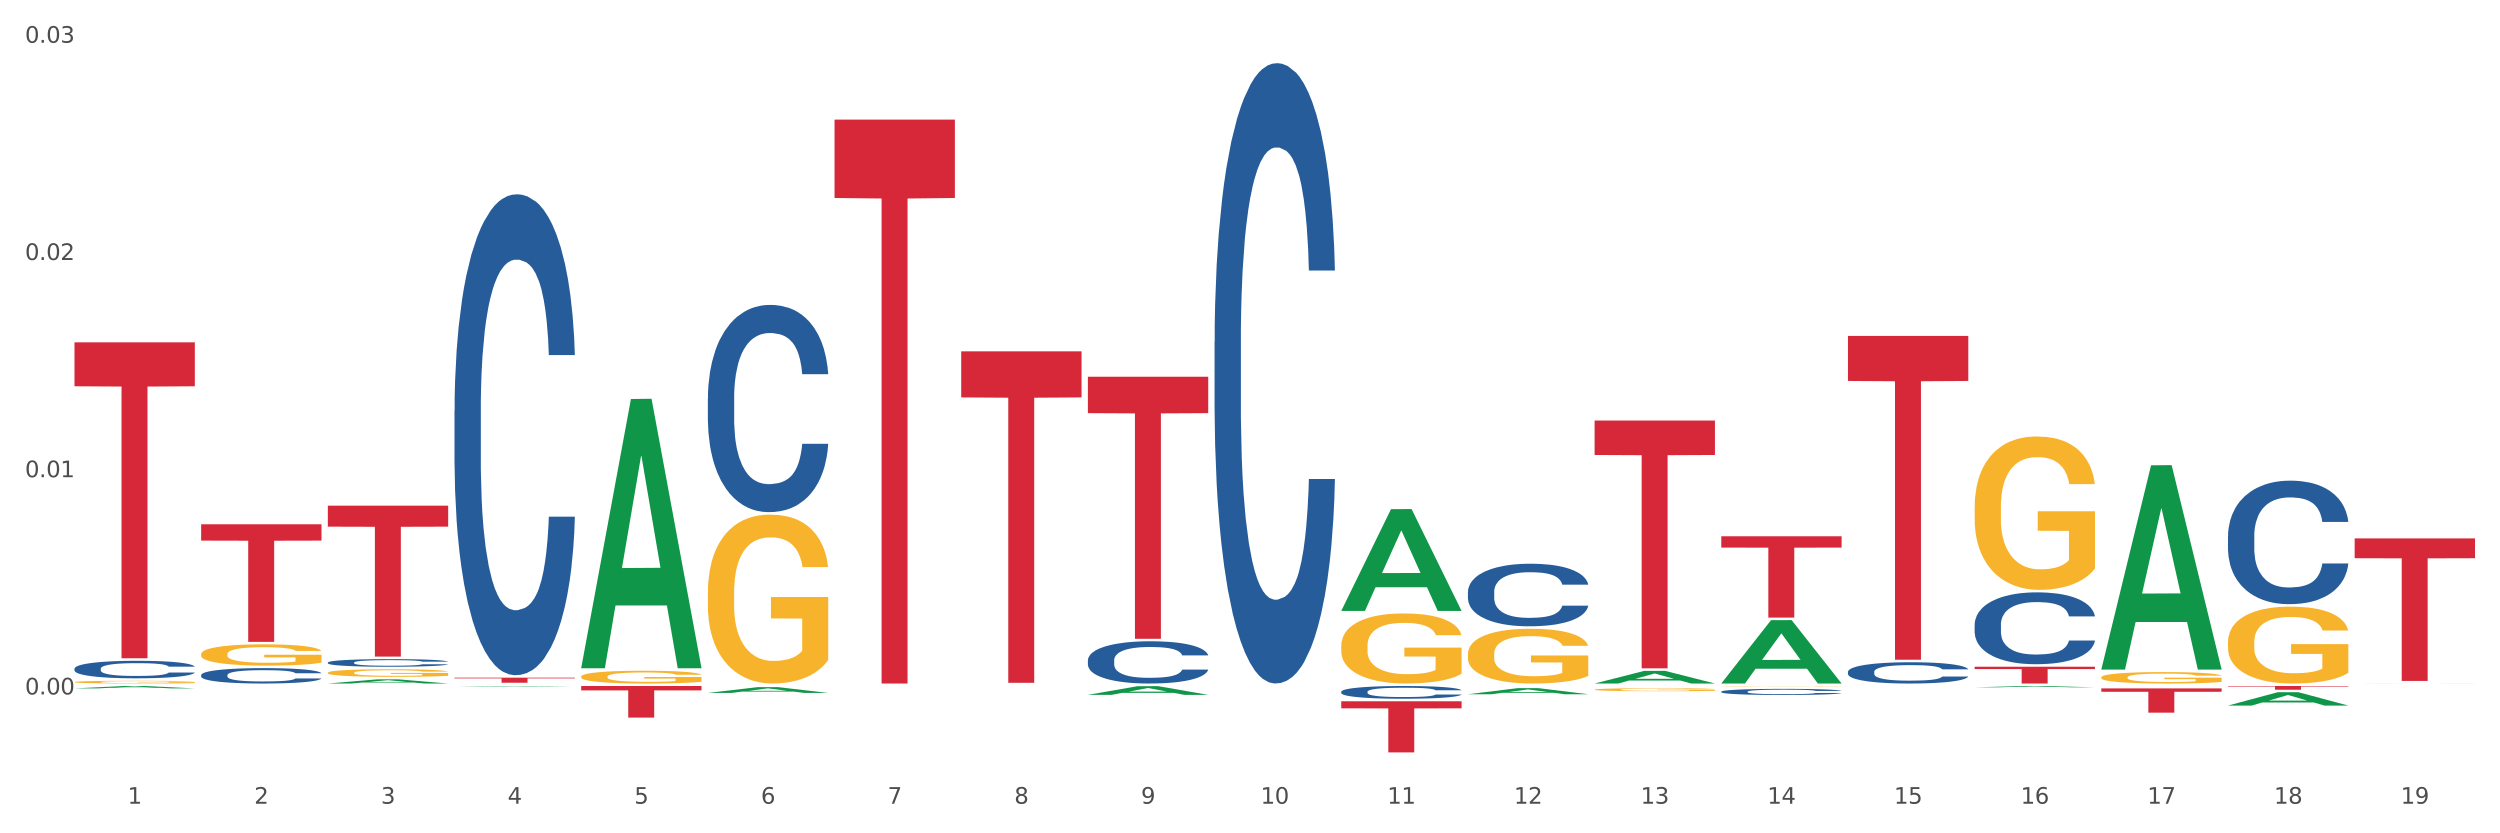 <?xml version="1.0" encoding="utf-8" standalone="no"?>
<!DOCTYPE svg PUBLIC "-//W3C//DTD SVG 1.1//EN"
  "http://www.w3.org/Graphics/SVG/1.1/DTD/svg11.dtd">
<svg xmlns:xlink="http://www.w3.org/1999/xlink" width="1080pt" height="360pt" viewBox="0 0 1080 360" xmlns="http://www.w3.org/2000/svg" version="1.1">
 <rect x="0" y="0" width="1080" height="360" fill="#333333" stroke="none"/>
 <defs>
  <style type="text/css">*{stroke-linejoin: round; stroke-linecap: butt}</style>
 </defs>
 <g id="figure_1">
  <g id="patch_1">
   <path d="M 0 360 
L 1080 360 
L 1080 0 
L 0 0 
z
" style="fill: #ffffff; stroke: #ffffff; stroke-linejoin: miter"/>
  </g>
  <g id="axes_1">
   <g id="matplotlib.axis_1">
    <g id="xtick_1">
     <g id="text_1">
      <!-- 1 -->
      <g style="fill: #4d4d4d" transform="translate(55.115 347.204) scale(0.096 -0.096)">
       <defs>
        <path id="DejaVuSans-31" d="M 794 531 
L 1825 531 
L 1825 4091 
L 703 3866 
L 703 4441 
L 1819 4666 
L 2450 4666 
L 2450 531 
L 3481 531 
L 3481 0 
L 794 0 
L 794 531 
z
" transform="scale(0.016)"/>
       </defs>
       <use xlink:href="#DejaVuSans-31"/>
      </g>
     </g>
    </g>
    <g id="xtick_2">
     <g id="text_2">
      <!-- 2 -->
      <g style="fill: #4d4d4d" transform="translate(109.839 347.204) scale(0.096 -0.096)">
       <defs>
        <path id="DejaVuSans-32" d="M 1228 531 
L 3431 531 
L 3431 0 
L 469 0 
L 469 531 
Q 828 903 1448 1529 
Q 2069 2156 2228 2338 
Q 2531 2678 2651 2914 
Q 2772 3150 2772 3378 
Q 2772 3750 2511 3984 
Q 2250 4219 1831 4219 
Q 1534 4219 1204 4116 
Q 875 4013 500 3803 
L 500 4441 
Q 881 4594 1212 4672 
Q 1544 4750 1819 4750 
Q 2544 4750 2975 4387 
Q 3406 4025 3406 3419 
Q 3406 3131 3298 2873 
Q 3191 2616 2906 2266 
Q 2828 2175 2409 1742 
Q 1991 1309 1228 531 
z
" transform="scale(0.016)"/>
       </defs>
       <use xlink:href="#DejaVuSans-32"/>
      </g>
     </g>
    </g>
    <g id="xtick_3">
     <g id="text_3">
      <!-- 3 -->
      <g style="fill: #4d4d4d" transform="translate(164.564 347.204) scale(0.096 -0.096)">
       <defs>
        <path id="DejaVuSans-33" d="M 2597 2516 
Q 3050 2419 3304 2112 
Q 3559 1806 3559 1356 
Q 3559 666 3084 287 
Q 2609 -91 1734 -91 
Q 1441 -91 1130 -33 
Q 819 25 488 141 
L 488 750 
Q 750 597 1062 519 
Q 1375 441 1716 441 
Q 2309 441 2620 675 
Q 2931 909 2931 1356 
Q 2931 1769 2642 2001 
Q 2353 2234 1838 2234 
L 1294 2234 
L 1294 2753 
L 1863 2753 
Q 2328 2753 2575 2939 
Q 2822 3125 2822 3475 
Q 2822 3834 2567 4026 
Q 2313 4219 1838 4219 
Q 1578 4219 1281 4162 
Q 984 4106 628 3988 
L 628 4550 
Q 988 4650 1302 4700 
Q 1616 4750 1894 4750 
Q 2613 4750 3031 4423 
Q 3450 4097 3450 3541 
Q 3450 3153 3228 2886 
Q 3006 2619 2597 2516 
z
" transform="scale(0.016)"/>
       </defs>
       <use xlink:href="#DejaVuSans-33"/>
      </g>
     </g>
    </g>
    <g id="xtick_4">
     <g id="text_4">
      <!-- 4 -->
      <g style="fill: #4d4d4d" transform="translate(219.288 347.204) scale(0.096 -0.096)">
       <defs>
        <path id="DejaVuSans-34" d="M 2419 4116 
L 825 1625 
L 2419 1625 
L 2419 4116 
z
M 2253 4666 
L 3047 4666 
L 3047 1625 
L 3713 1625 
L 3713 1100 
L 3047 1100 
L 3047 0 
L 2419 0 
L 2419 1100 
L 313 1100 
L 313 1709 
L 2253 4666 
z
" transform="scale(0.016)"/>
       </defs>
       <use xlink:href="#DejaVuSans-34"/>
      </g>
     </g>
    </g>
    <g id="xtick_5">
     <g id="text_5">
      <!-- 5 -->
      <g style="fill: #4d4d4d" transform="translate(274.012 347.204) scale(0.096 -0.096)">
       <defs>
        <path id="DejaVuSans-35" d="M 691 4666 
L 3169 4666 
L 3169 4134 
L 1269 4134 
L 1269 2991 
Q 1406 3038 1543 3061 
Q 1681 3084 1819 3084 
Q 2600 3084 3056 2656 
Q 3513 2228 3513 1497 
Q 3513 744 3044 326 
Q 2575 -91 1722 -91 
Q 1428 -91 1123 -41 
Q 819 9 494 109 
L 494 744 
Q 775 591 1075 516 
Q 1375 441 1709 441 
Q 2250 441 2565 725 
Q 2881 1009 2881 1497 
Q 2881 1984 2565 2268 
Q 2250 2553 1709 2553 
Q 1456 2553 1204 2497 
Q 953 2441 691 2322 
L 691 4666 
z
" transform="scale(0.016)"/>
       </defs>
       <use xlink:href="#DejaVuSans-35"/>
      </g>
     </g>
    </g>
    <g id="xtick_6">
     <g id="text_6">
      <!-- 6 -->
      <g style="fill: #4d4d4d" transform="translate(328.736 347.204) scale(0.096 -0.096)">
       <defs>
        <path id="DejaVuSans-36" d="M 2113 2584 
Q 1688 2584 1439 2293 
Q 1191 2003 1191 1497 
Q 1191 994 1439 701 
Q 1688 409 2113 409 
Q 2538 409 2786 701 
Q 3034 994 3034 1497 
Q 3034 2003 2786 2293 
Q 2538 2584 2113 2584 
z
M 3366 4563 
L 3366 3988 
Q 3128 4100 2886 4159 
Q 2644 4219 2406 4219 
Q 1781 4219 1451 3797 
Q 1122 3375 1075 2522 
Q 1259 2794 1537 2939 
Q 1816 3084 2150 3084 
Q 2853 3084 3261 2657 
Q 3669 2231 3669 1497 
Q 3669 778 3244 343 
Q 2819 -91 2113 -91 
Q 1303 -91 875 529 
Q 447 1150 447 2328 
Q 447 3434 972 4092 
Q 1497 4750 2381 4750 
Q 2619 4750 2861 4703 
Q 3103 4656 3366 4563 
z
" transform="scale(0.016)"/>
       </defs>
       <use xlink:href="#DejaVuSans-36"/>
      </g>
     </g>
    </g>
    <g id="xtick_7">
     <g id="text_7">
      <!-- 7 -->
      <g style="fill: #4d4d4d" transform="translate(383.461 347.204) scale(0.096 -0.096)">
       <defs>
        <path id="DejaVuSans-37" d="M 525 4666 
L 3525 4666 
L 3525 4397 
L 1831 0 
L 1172 0 
L 2766 4134 
L 525 4134 
L 525 4666 
z
" transform="scale(0.016)"/>
       </defs>
       <use xlink:href="#DejaVuSans-37"/>
      </g>
     </g>
    </g>
    <g id="xtick_8">
     <g id="text_8">
      <!-- 8 -->
      <g style="fill: #4d4d4d" transform="translate(438.185 347.204) scale(0.096 -0.096)">
       <defs>
        <path id="DejaVuSans-38" d="M 2034 2216 
Q 1584 2216 1326 1975 
Q 1069 1734 1069 1313 
Q 1069 891 1326 650 
Q 1584 409 2034 409 
Q 2484 409 2743 651 
Q 3003 894 3003 1313 
Q 3003 1734 2745 1975 
Q 2488 2216 2034 2216 
z
M 1403 2484 
Q 997 2584 770 2862 
Q 544 3141 544 3541 
Q 544 4100 942 4425 
Q 1341 4750 2034 4750 
Q 2731 4750 3128 4425 
Q 3525 4100 3525 3541 
Q 3525 3141 3298 2862 
Q 3072 2584 2669 2484 
Q 3125 2378 3379 2068 
Q 3634 1759 3634 1313 
Q 3634 634 3220 271 
Q 2806 -91 2034 -91 
Q 1263 -91 848 271 
Q 434 634 434 1313 
Q 434 1759 690 2068 
Q 947 2378 1403 2484 
z
M 1172 3481 
Q 1172 3119 1398 2916 
Q 1625 2713 2034 2713 
Q 2441 2713 2670 2916 
Q 2900 3119 2900 3481 
Q 2900 3844 2670 4047 
Q 2441 4250 2034 4250 
Q 1625 4250 1398 4047 
Q 1172 3844 1172 3481 
z
" transform="scale(0.016)"/>
       </defs>
       <use xlink:href="#DejaVuSans-38"/>
      </g>
     </g>
    </g>
    <g id="xtick_9">
     <g id="text_9">
      <!-- 9 -->
      <g style="fill: #4d4d4d" transform="translate(492.909 347.204) scale(0.096 -0.096)">
       <defs>
        <path id="DejaVuSans-39" d="M 703 97 
L 703 672 
Q 941 559 1184 500 
Q 1428 441 1663 441 
Q 2288 441 2617 861 
Q 2947 1281 2994 2138 
Q 2813 1869 2534 1725 
Q 2256 1581 1919 1581 
Q 1219 1581 811 2004 
Q 403 2428 403 3163 
Q 403 3881 828 4315 
Q 1253 4750 1959 4750 
Q 2769 4750 3195 4129 
Q 3622 3509 3622 2328 
Q 3622 1225 3098 567 
Q 2575 -91 1691 -91 
Q 1453 -91 1209 -44 
Q 966 3 703 97 
z
M 1959 2075 
Q 2384 2075 2632 2365 
Q 2881 2656 2881 3163 
Q 2881 3666 2632 3958 
Q 2384 4250 1959 4250 
Q 1534 4250 1286 3958 
Q 1038 3666 1038 3163 
Q 1038 2656 1286 2365 
Q 1534 2075 1959 2075 
z
" transform="scale(0.016)"/>
       </defs>
       <use xlink:href="#DejaVuSans-39"/>
      </g>
     </g>
    </g>
    <g id="xtick_10">
     <g id="text_10">
      <!-- 10 -->
      <g style="fill: #4d4d4d" transform="translate(544.58 347.204) scale(0.096 -0.096)">
       <defs>
        <path id="DejaVuSans-30" d="M 2034 4250 
Q 1547 4250 1301 3770 
Q 1056 3291 1056 2328 
Q 1056 1369 1301 889 
Q 1547 409 2034 409 
Q 2525 409 2770 889 
Q 3016 1369 3016 2328 
Q 3016 3291 2770 3770 
Q 2525 4250 2034 4250 
z
M 2034 4750 
Q 2819 4750 3233 4129 
Q 3647 3509 3647 2328 
Q 3647 1150 3233 529 
Q 2819 -91 2034 -91 
Q 1250 -91 836 529 
Q 422 1150 422 2328 
Q 422 3509 836 4129 
Q 1250 4750 2034 4750 
z
" transform="scale(0.016)"/>
       </defs>
       <use xlink:href="#DejaVuSans-31"/>
       <use xlink:href="#DejaVuSans-30" transform="translate(63.623 0)"/>
      </g>
     </g>
    </g>
    <g id="xtick_11">
     <g id="text_11">
      <!-- 11 -->
      <g style="fill: #4d4d4d" transform="translate(599.304 347.204) scale(0.096 -0.096)">
       <use xlink:href="#DejaVuSans-31"/>
       <use xlink:href="#DejaVuSans-31" transform="translate(63.623 0)"/>
      </g>
     </g>
    </g>
    <g id="xtick_12">
     <g id="text_12">
      <!-- 12 -->
      <g style="fill: #4d4d4d" transform="translate(654.028 347.204) scale(0.096 -0.096)">
       <use xlink:href="#DejaVuSans-31"/>
       <use xlink:href="#DejaVuSans-32" transform="translate(63.623 0)"/>
      </g>
     </g>
    </g>
    <g id="xtick_13">
     <g id="text_13">
      <!-- 13 -->
      <g style="fill: #4d4d4d" transform="translate(708.752 347.204) scale(0.096 -0.096)">
       <use xlink:href="#DejaVuSans-31"/>
       <use xlink:href="#DejaVuSans-33" transform="translate(63.623 0)"/>
      </g>
     </g>
    </g>
    <g id="xtick_14">
     <g id="text_14">
      <!-- 14 -->
      <g style="fill: #4d4d4d" transform="translate(763.477 347.204) scale(0.096 -0.096)">
       <use xlink:href="#DejaVuSans-31"/>
       <use xlink:href="#DejaVuSans-34" transform="translate(63.623 0)"/>
      </g>
     </g>
    </g>
    <g id="xtick_15">
     <g id="text_15">
      <!-- 15 -->
      <g style="fill: #4d4d4d" transform="translate(818.201 347.204) scale(0.096 -0.096)">
       <use xlink:href="#DejaVuSans-31"/>
       <use xlink:href="#DejaVuSans-35" transform="translate(63.623 0)"/>
      </g>
     </g>
    </g>
    <g id="xtick_16">
     <g id="text_16">
      <!-- 16 -->
      <g style="fill: #4d4d4d" transform="translate(872.925 347.204) scale(0.096 -0.096)">
       <use xlink:href="#DejaVuSans-31"/>
       <use xlink:href="#DejaVuSans-36" transform="translate(63.623 0)"/>
      </g>
     </g>
    </g>
    <g id="xtick_17">
     <g id="text_17">
      <!-- 17 -->
      <g style="fill: #4d4d4d" transform="translate(927.649 347.204) scale(0.096 -0.096)">
       <use xlink:href="#DejaVuSans-31"/>
       <use xlink:href="#DejaVuSans-37" transform="translate(63.623 0)"/>
      </g>
     </g>
    </g>
    <g id="xtick_18">
     <g id="text_18">
      <!-- 18 -->
      <g style="fill: #4d4d4d" transform="translate(982.374 347.204) scale(0.096 -0.096)">
       <use xlink:href="#DejaVuSans-31"/>
       <use xlink:href="#DejaVuSans-38" transform="translate(63.623 0)"/>
      </g>
     </g>
    </g>
    <g id="xtick_19">
     <g id="text_19">
      <!-- 19 -->
      <g style="fill: #4d4d4d" transform="translate(1037.098 347.204) scale(0.096 -0.096)">
       <use xlink:href="#DejaVuSans-31"/>
       <use xlink:href="#DejaVuSans-39" transform="translate(63.623 0)"/>
      </g>
     </g>
    </g>
    <g id="xtick_20"/>
    <g id="xtick_21"/>
    <g id="xtick_22"/>
    <g id="xtick_23"/>
    <g id="xtick_24"/>
    <g id="xtick_25"/>
    <g id="xtick_26"/>
    <g id="xtick_27"/>
    <g id="xtick_28"/>
    <g id="xtick_29"/>
    <g id="xtick_30"/>
    <g id="xtick_31"/>
    <g id="xtick_32"/>
    <g id="xtick_33"/>
    <g id="xtick_34"/>
    <g id="xtick_35"/>
    <g id="xtick_36"/>
    <g id="xtick_37"/>
   </g>
   <g id="matplotlib.axis_2">
    <g id="ytick_1">
     <g id="text_20">
      <!-- 0.00 -->
      <g style="fill: #4d4d4d" transform="translate(10.8 300.002) scale(0.096 -0.096)">
       <defs>
        <path id="DejaVuSans-2e" d="M 684 794 
L 1344 794 
L 1344 0 
L 684 0 
L 684 794 
z
" transform="scale(0.016)"/>
       </defs>
       <use xlink:href="#DejaVuSans-30"/>
       <use xlink:href="#DejaVuSans-2e" transform="translate(63.623 0)"/>
       <use xlink:href="#DejaVuSans-30" transform="translate(95.41 0)"/>
       <use xlink:href="#DejaVuSans-30" transform="translate(159.033 0)"/>
      </g>
     </g>
    </g>
    <g id="ytick_2">
     <g id="text_21">
      <!-- 0.01 -->
      <g style="fill: #4d4d4d" transform="translate(10.8 206.157) scale(0.096 -0.096)">
       <use xlink:href="#DejaVuSans-30"/>
       <use xlink:href="#DejaVuSans-2e" transform="translate(63.623 0)"/>
       <use xlink:href="#DejaVuSans-30" transform="translate(95.41 0)"/>
       <use xlink:href="#DejaVuSans-31" transform="translate(159.033 0)"/>
      </g>
     </g>
    </g>
    <g id="ytick_3">
     <g id="text_22">
      <!-- 0.02 -->
      <g style="fill: #4d4d4d" transform="translate(10.8 112.312) scale(0.096 -0.096)">
       <use xlink:href="#DejaVuSans-30"/>
       <use xlink:href="#DejaVuSans-2e" transform="translate(63.623 0)"/>
       <use xlink:href="#DejaVuSans-30" transform="translate(95.41 0)"/>
       <use xlink:href="#DejaVuSans-32" transform="translate(159.033 0)"/>
      </g>
     </g>
    </g>
    <g id="ytick_4">
     <g id="text_23">
      <!-- 0.03 -->
      <g style="fill: #4d4d4d" transform="translate(10.8 18.467) scale(0.096 -0.096)">
       <use xlink:href="#DejaVuSans-30"/>
       <use xlink:href="#DejaVuSans-2e" transform="translate(63.623 0)"/>
       <use xlink:href="#DejaVuSans-30" transform="translate(95.41 0)"/>
       <use xlink:href="#DejaVuSans-33" transform="translate(159.033 0)"/>
      </g>
     </g>
    </g>
    <g id="ytick_5"/>
    <g id="ytick_6"/>
    <g id="ytick_7"/>
   </g>
   <g id="PolyCollection_1">
    <path d="M 32.175 297.381 
L 32.229 297.38 
L 53.667 296.356 
L 62.564 296.355 
L 84.163 297.383 
L 73.873 297.383 
L 69.21 297.144 
L 47.075 297.144 
L 46.914 297.147 
L 42.412 297.383 
L 32.175 297.383 
L 32.175 297.381 
L 49.862 297.001 
L 66.423 297 
L 58.223 296.574 
L 58.115 296.572 
L 58.008 296.575 
L 49.808 297 
L 49.862 297.001 
L 32.175 297.381 
z
" clip-path="url(#p063ec20c25)" style="fill: #109648"/>
    <path d="M 743.591 231.679 
L 795.579 231.679 
L 795.579 236.56 
L 775.128 236.593 
L 775.128 266.802 
L 763.918 266.802 
L 763.918 236.593 
L 743.591 236.56 
L 743.591 231.712 
L 743.591 231.679 
z
" clip-path="url(#p063ec20c25)" style="fill: #d62839"/>
    <path d="M 798.315 145.128 
L 850.303 145.128 
L 850.303 164.568 
L 829.853 164.699 
L 829.853 285.015 
L 818.642 285.015 
L 818.642 164.699 
L 798.315 164.568 
L 798.315 145.259 
L 798.315 145.128 
z
" clip-path="url(#p063ec20c25)" style="fill: #d62839"/>
    <path d="M 853.039 288.017 
L 905.027 288.017 
L 905.027 289.026 
L 884.577 289.033 
L 884.577 295.278 
L 873.366 295.278 
L 873.366 289.033 
L 853.039 289.026 
L 853.039 288.024 
L 853.039 288.017 
z
" clip-path="url(#p063ec20c25)" style="fill: #d62839"/>
    <path d="M 907.763 297.385 
L 959.751 297.385 
L 959.751 298.843 
L 939.301 298.853 
L 939.301 307.88 
L 928.09 307.88 
L 928.09 298.853 
L 907.763 298.843 
L 907.763 297.395 
L 907.763 297.385 
z
" clip-path="url(#p063ec20c25)" style="fill: #d62839"/>
    <path d="M 962.488 296.355 
L 1014.476 296.355 
L 1014.476 296.577 
L 994.025 296.578 
L 994.025 297.953 
L 982.815 297.953 
L 982.815 296.578 
L 962.488 296.577 
L 962.488 296.356 
L 962.488 296.355 
z
" clip-path="url(#p063ec20c25)" style="fill: #d62839"/>
    <path d="M 962.488 231.615 
L 962.549 231.566 
L 962.549 230.202 
L 962.733 228.35 
L 963.409 224.939 
L 964.27 222.356 
L 965.745 219.335 
L 966.543 218.068 
L 967.588 216.655 
L 969.739 214.365 
L 972.197 212.416 
L 973.918 211.344 
L 975.208 210.661 
L 978.096 209.443 
L 979.756 208.907 
L 981.476 208.469 
L 982.951 208.176 
L 985.409 207.835 
L 987.376 207.689 
L 989.649 207.64 
L 991.554 207.689 
L 994.074 207.884 
L 997.761 208.469 
L 999.174 208.81 
L 1001.079 209.394 
L 1003.046 210.174 
L 1004.643 210.954 
L 1006.487 212.074 
L 1008.392 213.536 
L 1010.236 215.388 
L 1011.526 217.094 
L 1012.571 218.897 
L 1013.492 221.089 
L 1014.168 223.477 
L 1014.476 225.475 
L 1003.23 225.475 
L 1002.923 223.672 
L 1002.308 221.723 
L 1001.694 220.407 
L 1001.018 219.335 
L 999.973 218.117 
L 999.051 217.337 
L 997.515 216.411 
L 996.102 215.827 
L 994.934 215.486 
L 993.521 215.193 
L 990.51 214.901 
L 988.359 214.901 
L 987.007 214.998 
L 985.348 215.242 
L 983.934 215.583 
L 982.275 216.168 
L 980.985 216.801 
L 979.694 217.63 
L 978.957 218.214 
L 977.851 219.286 
L 977.113 220.164 
L 976.13 221.674 
L 975.577 222.746 
L 974.594 225.524 
L 974.163 227.57 
L 973.979 228.984 
L 973.856 230.543 
L 973.856 238.145 
L 974.225 241.556 
L 974.532 243.018 
L 975.024 244.674 
L 975.946 246.818 
L 977.298 248.914 
L 978.711 250.424 
L 979.878 251.35 
L 980.985 252.032 
L 982.091 252.568 
L 983.443 253.056 
L 984.549 253.348 
L 986.208 253.64 
L 988.174 253.787 
L 989.711 253.787 
L 992.845 253.543 
L 994.258 253.299 
L 995.61 252.958 
L 997.085 252.422 
L 998.253 251.837 
L 998.928 251.399 
L 1000.035 250.473 
L 1000.895 249.498 
L 1001.632 248.378 
L 1002.124 247.403 
L 1002.677 245.941 
L 1003.107 244.284 
L 1003.23 243.407 
L 1014.476 243.407 
L 1014.23 245.162 
L 1013.8 246.867 
L 1012.939 249.157 
L 1012.263 250.473 
L 1011.219 252.081 
L 1010.113 253.446 
L 1008.576 254.956 
L 1007.163 256.077 
L 1005.688 257.052 
L 1004.09 257.929 
L 1001.202 259.147 
L 1000.158 259.488 
L 997.945 260.073 
L 996.225 260.414 
L 993.705 260.755 
L 991.124 260.95 
L 988.42 260.999 
L 986.024 260.901 
L 983.381 260.609 
L 981.722 260.316 
L 979.878 259.878 
L 977.728 259.196 
L 975.7 258.367 
L 973.795 257.393 
L 972.013 256.272 
L 970.353 255.005 
L 968.203 252.91 
L 966.605 250.863 
L 965.437 248.962 
L 964.638 247.354 
L 963.84 245.308 
L 963.409 243.895 
L 962.733 240.484 
L 962.488 237.316 
L 962.488 231.615 
z
" clip-path="url(#p063ec20c25)" style="fill: #255c99"/>
    <path d="M 853.039 269.846 
L 853.101 269.818 
L 853.101 269.024 
L 853.285 267.946 
L 853.961 265.962 
L 854.821 264.459 
L 856.296 262.702 
L 857.095 261.965 
L 858.14 261.142 
L 860.29 259.81 
L 862.748 258.676 
L 864.469 258.052 
L 865.76 257.655 
L 868.648 256.947 
L 870.307 256.635 
L 872.028 256.38 
L 873.503 256.209 
L 875.961 256.011 
L 877.927 255.926 
L 880.201 255.898 
L 882.106 255.926 
L 884.625 256.039 
L 888.312 256.38 
L 889.726 256.578 
L 891.631 256.918 
L 893.597 257.372 
L 895.195 257.825 
L 897.038 258.477 
L 898.943 259.328 
L 900.787 260.405 
L 902.077 261.398 
L 903.122 262.446 
L 904.044 263.722 
L 904.72 265.111 
L 905.027 266.274 
L 893.782 266.274 
L 893.474 265.225 
L 892.86 264.091 
L 892.245 263.325 
L 891.569 262.702 
L 890.525 261.993 
L 889.603 261.539 
L 888.067 261.001 
L 886.653 260.66 
L 885.486 260.462 
L 884.072 260.292 
L 881.061 260.122 
L 878.91 260.122 
L 877.558 260.178 
L 875.899 260.32 
L 874.486 260.519 
L 872.827 260.859 
L 871.536 261.227 
L 870.246 261.709 
L 869.508 262.05 
L 868.402 262.673 
L 867.665 263.184 
L 866.681 264.062 
L 866.128 264.686 
L 865.145 266.302 
L 864.715 267.493 
L 864.531 268.315 
L 864.408 269.222 
L 864.408 273.645 
L 864.776 275.629 
L 865.084 276.48 
L 865.575 277.444 
L 866.497 278.691 
L 867.849 279.91 
L 869.262 280.789 
L 870.43 281.328 
L 871.536 281.725 
L 872.642 282.037 
L 873.994 282.32 
L 875.1 282.49 
L 876.759 282.66 
L 878.726 282.745 
L 880.262 282.745 
L 883.396 282.604 
L 884.81 282.462 
L 886.162 282.263 
L 887.636 281.951 
L 888.804 281.611 
L 889.48 281.356 
L 890.586 280.817 
L 891.446 280.25 
L 892.184 279.598 
L 892.675 279.031 
L 893.228 278.181 
L 893.659 277.217 
L 893.782 276.707 
L 905.027 276.707 
L 904.781 277.727 
L 904.351 278.72 
L 903.491 280.052 
L 902.815 280.817 
L 901.77 281.753 
L 900.664 282.547 
L 899.128 283.426 
L 897.714 284.078 
L 896.24 284.645 
L 894.642 285.155 
L 891.754 285.864 
L 890.709 286.062 
L 888.497 286.402 
L 886.776 286.601 
L 884.257 286.799 
L 881.676 286.913 
L 878.972 286.941 
L 876.575 286.884 
L 873.933 286.714 
L 872.273 286.544 
L 870.43 286.289 
L 868.279 285.892 
L 866.251 285.41 
L 864.346 284.843 
L 862.564 284.191 
L 860.905 283.454 
L 858.754 282.235 
L 857.156 281.044 
L 855.989 279.939 
L 855.19 279.003 
L 854.391 277.812 
L 853.961 276.99 
L 853.285 275.006 
L 853.039 273.163 
L 853.039 269.846 
z
" clip-path="url(#p063ec20c25)" style="fill: #255c99"/>
    <path d="M 798.315 290.219 
L 798.376 290.211 
L 798.376 289.976 
L 798.561 289.657 
L 799.237 289.07 
L 800.097 288.625 
L 801.572 288.105 
L 802.371 287.887 
L 803.415 287.643 
L 805.566 287.249 
L 808.024 286.913 
L 809.745 286.729 
L 811.035 286.611 
L 813.924 286.402 
L 815.583 286.309 
L 817.303 286.234 
L 818.778 286.184 
L 821.236 286.125 
L 823.203 286.1 
L 825.476 286.091 
L 827.381 286.1 
L 829.901 286.133 
L 833.588 286.234 
L 835.001 286.293 
L 836.906 286.393 
L 838.873 286.528 
L 840.471 286.662 
L 842.314 286.855 
L 844.219 287.106 
L 846.063 287.425 
L 847.353 287.719 
L 848.398 288.029 
L 849.32 288.407 
L 849.996 288.818 
L 850.303 289.162 
L 839.057 289.162 
L 838.75 288.852 
L 838.135 288.516 
L 837.521 288.289 
L 836.845 288.105 
L 835.8 287.895 
L 834.879 287.761 
L 833.342 287.601 
L 831.929 287.501 
L 830.761 287.442 
L 829.348 287.392 
L 826.337 287.341 
L 824.186 287.341 
L 822.834 287.358 
L 821.175 287.4 
L 819.761 287.459 
L 818.102 287.559 
L 816.812 287.669 
L 815.521 287.811 
L 814.784 287.912 
L 813.678 288.096 
L 812.94 288.247 
L 811.957 288.508 
L 811.404 288.692 
L 810.421 289.17 
L 809.991 289.523 
L 809.806 289.766 
L 809.683 290.035 
L 809.683 291.343 
L 810.052 291.931 
L 810.359 292.182 
L 810.851 292.468 
L 811.773 292.837 
L 813.125 293.198 
L 814.538 293.458 
L 815.706 293.617 
L 816.812 293.734 
L 817.918 293.827 
L 819.27 293.911 
L 820.376 293.961 
L 822.035 294.011 
L 824.002 294.037 
L 825.538 294.037 
L 828.672 293.995 
L 830.085 293.953 
L 831.437 293.894 
L 832.912 293.802 
L 834.08 293.701 
L 834.756 293.625 
L 835.862 293.466 
L 836.722 293.298 
L 837.46 293.105 
L 837.951 292.937 
L 838.504 292.686 
L 838.934 292.4 
L 839.057 292.249 
L 850.303 292.249 
L 850.057 292.552 
L 849.627 292.845 
L 848.767 293.239 
L 848.091 293.466 
L 847.046 293.743 
L 845.94 293.978 
L 844.404 294.238 
L 842.99 294.431 
L 841.515 294.599 
L 839.918 294.75 
L 837.029 294.959 
L 835.985 295.018 
L 833.772 295.119 
L 832.052 295.178 
L 829.532 295.236 
L 826.951 295.27 
L 824.247 295.278 
L 821.851 295.261 
L 819.208 295.211 
L 817.549 295.161 
L 815.706 295.085 
L 813.555 294.968 
L 811.527 294.825 
L 809.622 294.657 
L 807.84 294.464 
L 806.181 294.246 
L 804.03 293.886 
L 802.432 293.533 
L 801.265 293.206 
L 800.466 292.929 
L 799.667 292.577 
L 799.237 292.333 
L 798.561 291.746 
L 798.315 291.201 
L 798.315 290.219 
z
" clip-path="url(#p063ec20c25)" style="fill: #255c99"/>
    <path d="M 743.591 298.778 
L 743.652 298.775 
L 743.652 298.708 
L 743.836 298.616 
L 744.512 298.447 
L 745.373 298.319 
L 746.848 298.169 
L 747.646 298.106 
L 748.691 298.036 
L 750.842 297.923 
L 753.3 297.826 
L 755.021 297.773 
L 756.311 297.739 
L 759.199 297.679 
L 760.858 297.652 
L 762.579 297.631 
L 764.054 297.616 
L 766.512 297.599 
L 768.478 297.592 
L 770.752 297.59 
L 772.657 297.592 
L 775.177 297.602 
L 778.864 297.631 
L 780.277 297.647 
L 782.182 297.676 
L 784.149 297.715 
L 785.746 297.754 
L 787.59 297.809 
L 789.495 297.882 
L 791.338 297.974 
L 792.629 298.058 
L 793.674 298.147 
L 794.595 298.256 
L 795.271 298.374 
L 795.579 298.473 
L 784.333 298.473 
L 784.026 298.384 
L 783.411 298.287 
L 782.797 298.222 
L 782.121 298.169 
L 781.076 298.109 
L 780.154 298.07 
L 778.618 298.024 
L 777.205 297.995 
L 776.037 297.978 
L 774.624 297.964 
L 771.613 297.949 
L 769.462 297.949 
L 768.11 297.954 
L 766.451 297.966 
L 765.037 297.983 
L 763.378 298.012 
L 762.088 298.044 
L 760.797 298.085 
L 760.06 298.114 
L 758.953 298.167 
L 758.216 298.21 
L 757.233 298.285 
L 756.68 298.338 
L 755.697 298.476 
L 755.266 298.577 
L 755.082 298.647 
L 754.959 298.725 
L 754.959 299.101 
L 755.328 299.27 
L 755.635 299.343 
L 756.127 299.425 
L 757.048 299.531 
L 758.4 299.635 
L 759.814 299.71 
L 760.981 299.756 
L 762.088 299.79 
L 763.194 299.816 
L 764.546 299.84 
L 765.652 299.855 
L 767.311 299.869 
L 769.277 299.876 
L 770.814 299.876 
L 773.948 299.864 
L 775.361 299.852 
L 776.713 299.835 
L 778.188 299.809 
L 779.355 299.78 
L 780.031 299.758 
L 781.138 299.712 
L 781.998 299.664 
L 782.735 299.608 
L 783.227 299.56 
L 783.78 299.488 
L 784.21 299.406 
L 784.333 299.362 
L 795.579 299.362 
L 795.333 299.449 
L 794.903 299.534 
L 794.042 299.647 
L 793.366 299.712 
L 792.322 299.792 
L 791.216 299.86 
L 789.679 299.934 
L 788.266 299.99 
L 786.791 300.038 
L 785.193 300.082 
L 782.305 300.142 
L 781.26 300.159 
L 779.048 300.188 
L 777.327 300.205 
L 774.808 300.222 
L 772.227 300.231 
L 769.523 300.234 
L 767.127 300.229 
L 764.484 300.215 
L 762.825 300.2 
L 760.981 300.178 
L 758.831 300.145 
L 756.803 300.103 
L 754.898 300.055 
L 753.116 300 
L 751.456 299.937 
L 749.306 299.833 
L 747.708 299.732 
L 746.54 299.637 
L 745.741 299.558 
L 744.943 299.456 
L 744.512 299.386 
L 743.836 299.217 
L 743.591 299.06 
L 743.591 298.778 
z
" clip-path="url(#p063ec20c25)" style="fill: #255c99"/>
    <path d="M 634.142 255.675 
L 634.203 255.65 
L 634.203 254.959 
L 634.388 254.021 
L 635.064 252.293 
L 635.924 250.985 
L 637.399 249.454 
L 638.198 248.812 
L 639.243 248.096 
L 641.393 246.936 
L 643.851 245.949 
L 645.572 245.406 
L 646.863 245.06 
L 649.751 244.443 
L 651.41 244.171 
L 653.131 243.949 
L 654.605 243.801 
L 657.063 243.628 
L 659.03 243.554 
L 661.304 243.529 
L 663.209 243.554 
L 665.728 243.653 
L 669.415 243.949 
L 670.829 244.122 
L 672.734 244.418 
L 674.7 244.813 
L 676.298 245.208 
L 678.141 245.776 
L 680.046 246.516 
L 681.89 247.454 
L 683.18 248.318 
L 684.225 249.232 
L 685.147 250.343 
L 685.823 251.552 
L 686.13 252.564 
L 674.884 252.564 
L 674.577 251.651 
L 673.963 250.664 
L 673.348 249.997 
L 672.672 249.454 
L 671.628 248.837 
L 670.706 248.442 
L 669.169 247.973 
L 667.756 247.677 
L 666.588 247.504 
L 665.175 247.356 
L 662.164 247.208 
L 660.013 247.208 
L 658.661 247.257 
L 657.002 247.38 
L 655.589 247.553 
L 653.929 247.849 
L 652.639 248.17 
L 651.348 248.59 
L 650.611 248.886 
L 649.505 249.429 
L 648.768 249.874 
L 647.784 250.639 
L 647.231 251.182 
L 646.248 252.589 
L 645.818 253.626 
L 645.633 254.342 
L 645.511 255.132 
L 645.511 258.983 
L 645.879 260.711 
L 646.187 261.451 
L 646.678 262.291 
L 647.6 263.377 
L 648.952 264.438 
L 650.365 265.204 
L 651.533 265.673 
L 652.639 266.018 
L 653.745 266.29 
L 655.097 266.537 
L 656.203 266.685 
L 657.862 266.833 
L 659.829 266.907 
L 661.365 266.907 
L 664.499 266.783 
L 665.913 266.66 
L 667.264 266.487 
L 668.739 266.216 
L 669.907 265.919 
L 670.583 265.697 
L 671.689 265.228 
L 672.549 264.735 
L 673.287 264.167 
L 673.778 263.673 
L 674.331 262.933 
L 674.762 262.093 
L 674.884 261.649 
L 686.13 261.649 
L 685.884 262.538 
L 685.454 263.402 
L 684.594 264.562 
L 683.918 265.228 
L 682.873 266.043 
L 681.767 266.734 
L 680.231 267.499 
L 678.817 268.067 
L 677.342 268.561 
L 675.745 269.005 
L 672.857 269.622 
L 671.812 269.795 
L 669.6 270.091 
L 667.879 270.264 
L 665.359 270.437 
L 662.778 270.536 
L 660.075 270.56 
L 657.678 270.511 
L 655.036 270.363 
L 653.376 270.215 
L 651.533 269.993 
L 649.382 269.647 
L 647.354 269.227 
L 645.449 268.734 
L 643.667 268.166 
L 642.008 267.524 
L 639.857 266.463 
L 638.259 265.426 
L 637.092 264.463 
L 636.293 263.648 
L 635.494 262.612 
L 635.064 261.896 
L 634.388 260.168 
L 634.142 258.563 
L 634.142 255.675 
z
" clip-path="url(#p063ec20c25)" style="fill: #255c99"/>
    <path d="M 579.418 298.827 
L 579.479 298.822 
L 579.479 298.682 
L 579.664 298.491 
L 580.34 298.139 
L 581.2 297.872 
L 582.675 297.561 
L 583.474 297.43 
L 584.518 297.284 
L 586.669 297.048 
L 589.127 296.847 
L 590.848 296.737 
L 592.138 296.666 
L 595.026 296.541 
L 596.686 296.485 
L 598.406 296.44 
L 599.881 296.41 
L 602.339 296.375 
L 604.306 296.36 
L 606.579 296.355 
L 608.484 296.36 
L 611.004 296.38 
L 614.691 296.44 
L 616.104 296.475 
L 618.009 296.535 
L 619.976 296.616 
L 621.574 296.696 
L 623.417 296.812 
L 625.322 296.963 
L 627.166 297.154 
L 628.456 297.33 
L 629.501 297.516 
L 630.423 297.742 
L 631.099 297.988 
L 631.406 298.194 
L 620.16 298.194 
L 619.853 298.008 
L 619.238 297.807 
L 618.624 297.671 
L 617.948 297.561 
L 616.903 297.435 
L 615.981 297.355 
L 614.445 297.259 
L 613.032 297.199 
L 611.864 297.164 
L 610.451 297.134 
L 607.44 297.103 
L 605.289 297.103 
L 603.937 297.114 
L 602.278 297.139 
L 600.864 297.174 
L 599.205 297.234 
L 597.915 297.299 
L 596.624 297.385 
L 595.887 297.445 
L 594.781 297.556 
L 594.043 297.646 
L 593.06 297.802 
L 592.507 297.913 
L 591.524 298.199 
L 591.094 298.41 
L 590.909 298.556 
L 590.786 298.717 
L 590.786 299.501 
L 591.155 299.853 
L 591.462 300.004 
L 591.954 300.175 
L 592.876 300.396 
L 594.228 300.612 
L 595.641 300.768 
L 596.809 300.863 
L 597.915 300.934 
L 599.021 300.989 
L 600.373 301.039 
L 601.479 301.069 
L 603.138 301.099 
L 605.105 301.114 
L 606.641 301.114 
L 609.775 301.089 
L 611.188 301.064 
L 612.54 301.029 
L 614.015 300.974 
L 615.183 300.913 
L 615.859 300.868 
L 616.965 300.773 
L 617.825 300.672 
L 618.562 300.557 
L 619.054 300.456 
L 619.607 300.305 
L 620.037 300.134 
L 620.16 300.044 
L 631.406 300.044 
L 631.16 300.225 
L 630.73 300.401 
L 629.87 300.637 
L 629.194 300.773 
L 628.149 300.939 
L 627.043 301.079 
L 625.506 301.235 
L 624.093 301.351 
L 622.618 301.451 
L 621.02 301.542 
L 618.132 301.667 
L 617.088 301.703 
L 614.875 301.763 
L 613.155 301.798 
L 610.635 301.833 
L 608.054 301.853 
L 605.35 301.858 
L 602.954 301.848 
L 600.311 301.818 
L 598.652 301.788 
L 596.809 301.743 
L 594.658 301.672 
L 592.63 301.587 
L 590.725 301.486 
L 588.943 301.371 
L 587.284 301.24 
L 585.133 301.024 
L 583.535 300.813 
L 582.367 300.617 
L 581.569 300.451 
L 580.77 300.24 
L 580.34 300.094 
L 579.664 299.742 
L 579.418 299.416 
L 579.418 298.827 
z
" clip-path="url(#p063ec20c25)" style="fill: #255c99"/>
    <path d="M 524.693 147.697 
L 524.755 147.452 
L 524.755 140.6 
L 524.939 131.299 
L 525.615 114.167 
L 526.476 101.196 
L 527.95 86.021 
L 528.749 79.658 
L 529.794 72.56 
L 531.945 61.057 
L 534.403 51.268 
L 536.123 45.883 
L 537.414 42.457 
L 540.302 36.338 
L 541.961 33.646 
L 543.682 31.443 
L 545.157 29.975 
L 547.615 28.262 
L 549.581 27.527 
L 551.855 27.283 
L 553.76 27.527 
L 556.28 28.506 
L 559.967 31.443 
L 561.38 33.157 
L 563.285 36.093 
L 565.252 40.009 
L 566.849 43.925 
L 568.693 49.554 
L 570.598 56.897 
L 572.441 66.197 
L 573.732 74.763 
L 574.777 83.819 
L 575.698 94.832 
L 576.374 106.825 
L 576.682 116.859 
L 565.436 116.859 
L 565.129 107.804 
L 564.514 98.014 
L 563.9 91.406 
L 563.224 86.021 
L 562.179 79.903 
L 561.257 75.987 
L 559.721 71.337 
L 558.307 68.4 
L 557.14 66.687 
L 555.727 65.218 
L 552.715 63.75 
L 550.565 63.75 
L 549.213 64.239 
L 547.553 65.463 
L 546.14 67.176 
L 544.481 70.113 
L 543.19 73.295 
L 541.9 77.455 
L 541.163 80.392 
L 540.056 85.777 
L 539.319 90.182 
L 538.336 97.769 
L 537.783 103.154 
L 536.799 117.104 
L 536.369 127.383 
L 536.185 134.481 
L 536.062 142.313 
L 536.062 180.493 
L 536.431 197.625 
L 536.738 204.967 
L 537.23 213.289 
L 538.151 224.058 
L 539.503 234.582 
L 540.917 242.169 
L 542.084 246.819 
L 543.19 250.245 
L 544.297 252.937 
L 545.648 255.385 
L 546.755 256.853 
L 548.414 258.322 
L 550.38 259.056 
L 551.917 259.056 
L 555.051 257.832 
L 556.464 256.609 
L 557.816 254.895 
L 559.291 252.203 
L 560.458 249.266 
L 561.134 247.064 
L 562.24 242.413 
L 563.101 237.518 
L 563.838 231.889 
L 564.33 226.994 
L 564.883 219.652 
L 565.313 211.331 
L 565.436 206.925 
L 576.682 206.925 
L 576.436 215.736 
L 576.006 224.302 
L 575.145 235.805 
L 574.469 242.413 
L 573.425 250.49 
L 572.318 257.343 
L 570.782 264.93 
L 569.369 270.559 
L 567.894 275.454 
L 566.296 279.859 
L 563.408 285.978 
L 562.363 287.691 
L 560.151 290.628 
L 558.43 292.341 
L 555.911 294.055 
L 553.33 295.034 
L 550.626 295.278 
L 548.229 294.789 
L 545.587 293.32 
L 543.928 291.852 
L 542.084 289.649 
L 539.933 286.223 
L 537.906 282.062 
L 536.001 277.167 
L 534.218 271.538 
L 532.559 265.175 
L 530.408 254.651 
L 528.811 244.371 
L 527.643 234.826 
L 526.844 226.75 
L 526.045 216.47 
L 525.615 209.373 
L 524.939 192.241 
L 524.693 176.332 
L 524.693 147.697 
z
" clip-path="url(#p063ec20c25)" style="fill: #255c99"/>
    <path d="M 469.969 285.228 
L 470.031 285.211 
L 470.031 284.744 
L 470.215 284.111 
L 470.891 282.944 
L 471.751 282.061 
L 473.226 281.028 
L 474.025 280.594 
L 475.07 280.111 
L 477.22 279.327 
L 479.679 278.661 
L 481.399 278.294 
L 482.69 278.061 
L 485.578 277.644 
L 487.237 277.461 
L 488.958 277.311 
L 490.433 277.211 
L 492.891 277.094 
L 494.857 277.044 
L 497.131 277.027 
L 499.036 277.044 
L 501.555 277.111 
L 505.242 277.311 
L 506.656 277.427 
L 508.561 277.627 
L 510.527 277.894 
L 512.125 278.161 
L 513.969 278.544 
L 515.874 279.044 
L 517.717 279.677 
L 519.008 280.261 
L 520.052 280.878 
L 520.974 281.628 
L 521.65 282.444 
L 521.957 283.128 
L 510.712 283.128 
L 510.404 282.511 
L 509.79 281.844 
L 509.175 281.394 
L 508.499 281.028 
L 507.455 280.611 
L 506.533 280.344 
L 504.997 280.027 
L 503.583 279.827 
L 502.416 279.711 
L 501.002 279.611 
L 497.991 279.511 
L 495.84 279.511 
L 494.488 279.544 
L 492.829 279.627 
L 491.416 279.744 
L 489.757 279.944 
L 488.466 280.161 
L 487.176 280.444 
L 486.438 280.644 
L 485.332 281.011 
L 484.595 281.311 
L 483.611 281.828 
L 483.058 282.194 
L 482.075 283.144 
L 481.645 283.844 
L 481.461 284.328 
L 481.338 284.861 
L 481.338 287.461 
L 481.706 288.628 
L 482.014 289.128 
L 482.505 289.695 
L 483.427 290.428 
L 484.779 291.145 
L 486.192 291.661 
L 487.36 291.978 
L 488.466 292.211 
L 489.572 292.395 
L 490.924 292.561 
L 492.03 292.661 
L 493.69 292.761 
L 495.656 292.811 
L 497.192 292.811 
L 500.326 292.728 
L 501.74 292.645 
L 503.092 292.528 
L 504.566 292.345 
L 505.734 292.145 
L 506.41 291.995 
L 507.516 291.678 
L 508.376 291.345 
L 509.114 290.961 
L 509.605 290.628 
L 510.159 290.128 
L 510.589 289.561 
L 510.712 289.261 
L 521.957 289.261 
L 521.711 289.861 
L 521.281 290.445 
L 520.421 291.228 
L 519.745 291.678 
L 518.7 292.228 
L 517.594 292.695 
L 516.058 293.211 
L 514.645 293.595 
L 513.17 293.928 
L 511.572 294.228 
L 508.684 294.645 
L 507.639 294.762 
L 505.427 294.962 
L 503.706 295.078 
L 501.187 295.195 
L 498.606 295.262 
L 495.902 295.278 
L 493.505 295.245 
L 490.863 295.145 
L 489.204 295.045 
L 487.36 294.895 
L 485.209 294.662 
L 483.181 294.378 
L 481.276 294.045 
L 479.494 293.661 
L 477.835 293.228 
L 475.684 292.511 
L 474.086 291.811 
L 472.919 291.161 
L 472.12 290.611 
L 471.321 289.911 
L 470.891 289.428 
L 470.215 288.261 
L 469.969 287.178 
L 469.969 285.228 
z
" clip-path="url(#p063ec20c25)" style="fill: #255c99"/>
    <path d="M 305.796 171.942 
L 305.858 171.86 
L 305.858 169.571 
L 306.042 166.464 
L 306.718 160.741 
L 307.578 156.408 
L 309.053 151.339 
L 309.852 149.213 
L 310.897 146.842 
L 313.048 143 
L 315.506 139.729 
L 317.226 137.931 
L 318.517 136.786 
L 321.405 134.742 
L 323.064 133.843 
L 324.785 133.107 
L 326.26 132.616 
L 328.718 132.044 
L 330.684 131.799 
L 332.958 131.717 
L 334.863 131.799 
L 337.382 132.126 
L 341.07 133.107 
L 342.483 133.679 
L 344.388 134.66 
L 346.354 135.969 
L 347.952 137.277 
L 349.796 139.157 
L 351.701 141.61 
L 353.544 144.717 
L 354.835 147.578 
L 355.879 150.603 
L 356.801 154.282 
L 357.477 158.288 
L 357.784 161.64 
L 346.539 161.64 
L 346.232 158.615 
L 345.617 155.345 
L 345.002 153.138 
L 344.327 151.339 
L 343.282 149.295 
L 342.36 147.987 
L 340.824 146.433 
L 339.41 145.452 
L 338.243 144.88 
L 336.829 144.39 
L 333.818 143.899 
L 331.667 143.899 
L 330.316 144.062 
L 328.656 144.471 
L 327.243 145.044 
L 325.584 146.025 
L 324.293 147.088 
L 323.003 148.477 
L 322.265 149.458 
L 321.159 151.257 
L 320.422 152.729 
L 319.439 155.263 
L 318.886 157.062 
L 317.902 161.722 
L 317.472 165.156 
L 317.288 167.527 
L 317.165 170.143 
L 317.165 182.897 
L 317.534 188.62 
L 317.841 191.073 
L 318.332 193.853 
L 319.254 197.45 
L 320.606 200.966 
L 322.02 203.5 
L 323.187 205.053 
L 324.293 206.198 
L 325.399 207.097 
L 326.751 207.915 
L 327.857 208.405 
L 329.517 208.896 
L 331.483 209.141 
L 333.019 209.141 
L 336.153 208.732 
L 337.567 208.324 
L 338.919 207.751 
L 340.394 206.852 
L 341.561 205.871 
L 342.237 205.135 
L 343.343 203.582 
L 344.204 201.947 
L 344.941 200.066 
L 345.433 198.431 
L 345.986 195.978 
L 346.416 193.199 
L 346.539 191.727 
L 357.784 191.727 
L 357.539 194.67 
L 357.108 197.532 
L 356.248 201.374 
L 355.572 203.582 
L 354.527 206.28 
L 353.421 208.569 
L 351.885 211.103 
L 350.472 212.984 
L 348.997 214.619 
L 347.399 216.091 
L 344.511 218.135 
L 343.466 218.707 
L 341.254 219.688 
L 339.533 220.26 
L 337.014 220.833 
L 334.433 221.16 
L 331.729 221.241 
L 329.332 221.078 
L 326.69 220.587 
L 325.031 220.097 
L 323.187 219.361 
L 321.036 218.216 
L 319.008 216.826 
L 317.103 215.191 
L 315.321 213.311 
L 313.662 211.185 
L 311.511 207.67 
L 309.914 204.236 
L 308.746 201.047 
L 307.947 198.349 
L 307.148 194.915 
L 306.718 192.545 
L 306.042 186.822 
L 305.796 181.507 
L 305.796 171.942 
z
" clip-path="url(#p063ec20c25)" style="fill: #255c99"/>
    <path d="M 196.348 177.281 
L 196.409 177.091 
L 196.409 171.779 
L 196.594 164.569 
L 197.27 151.288 
L 198.13 141.233 
L 199.605 129.47 
L 200.404 124.537 
L 201.448 119.035 
L 203.599 110.117 
L 206.057 102.528 
L 207.778 98.354 
L 209.068 95.698 
L 211.957 90.955 
L 213.616 88.868 
L 215.336 87.16 
L 216.811 86.022 
L 219.269 84.694 
L 221.236 84.125 
L 223.509 83.935 
L 225.414 84.125 
L 227.934 84.884 
L 231.621 87.16 
L 233.034 88.489 
L 234.939 90.765 
L 236.906 93.801 
L 238.504 96.837 
L 240.347 101.2 
L 242.252 106.892 
L 244.096 114.102 
L 245.386 120.742 
L 246.431 127.762 
L 247.353 136.3 
L 248.029 145.596 
L 248.336 153.375 
L 237.09 153.375 
L 236.783 146.355 
L 236.168 138.766 
L 235.554 133.644 
L 234.878 129.47 
L 233.833 124.726 
L 232.912 121.691 
L 231.375 118.086 
L 229.962 115.809 
L 228.794 114.481 
L 227.381 113.343 
L 224.37 112.204 
L 222.219 112.204 
L 220.867 112.584 
L 219.208 113.533 
L 217.794 114.861 
L 216.135 117.137 
L 214.845 119.604 
L 213.554 122.829 
L 212.817 125.106 
L 211.711 129.28 
L 210.973 132.695 
L 209.99 138.577 
L 209.437 142.751 
L 208.454 153.565 
L 208.024 161.534 
L 207.839 167.036 
L 207.716 173.107 
L 207.716 202.704 
L 208.085 215.985 
L 208.392 221.677 
L 208.884 228.128 
L 209.806 236.476 
L 211.158 244.634 
L 212.571 250.516 
L 213.739 254.121 
L 214.845 256.777 
L 215.951 258.864 
L 217.303 260.761 
L 218.409 261.899 
L 220.068 263.038 
L 222.035 263.607 
L 223.571 263.607 
L 226.705 262.658 
L 228.118 261.71 
L 229.47 260.382 
L 230.945 258.295 
L 232.113 256.018 
L 232.789 254.31 
L 233.895 250.705 
L 234.755 246.911 
L 235.492 242.547 
L 235.984 238.753 
L 236.537 233.061 
L 236.967 226.61 
L 237.09 223.195 
L 248.336 223.195 
L 248.09 230.025 
L 247.66 236.666 
L 246.8 245.583 
L 246.124 250.705 
L 245.079 256.966 
L 243.973 262.279 
L 242.437 268.16 
L 241.023 272.524 
L 239.548 276.319 
L 237.951 279.734 
L 235.062 284.477 
L 234.018 285.805 
L 231.805 288.082 
L 230.085 289.41 
L 227.565 290.738 
L 224.984 291.497 
L 222.28 291.687 
L 219.884 291.307 
L 217.241 290.169 
L 215.582 289.03 
L 213.739 287.323 
L 211.588 284.667 
L 209.56 281.441 
L 207.655 277.647 
L 205.873 273.283 
L 204.214 268.35 
L 202.063 260.192 
L 200.465 252.223 
L 199.298 244.824 
L 198.499 238.563 
L 197.7 230.594 
L 197.27 225.092 
L 196.594 211.811 
L 196.348 199.479 
L 196.348 177.281 
z
" clip-path="url(#p063ec20c25)" style="fill: #255c99"/>
    <path d="M 141.624 286.221 
L 141.685 286.218 
L 141.685 286.134 
L 141.869 286.02 
L 142.545 285.809 
L 143.406 285.649 
L 144.88 285.462 
L 145.679 285.384 
L 146.724 285.297 
L 148.875 285.155 
L 151.333 285.035 
L 153.054 284.968 
L 154.344 284.926 
L 157.232 284.851 
L 158.891 284.818 
L 160.612 284.791 
L 162.087 284.772 
L 164.545 284.751 
L 166.511 284.742 
L 168.785 284.739 
L 170.69 284.742 
L 173.21 284.754 
L 176.897 284.791 
L 178.31 284.812 
L 180.215 284.848 
L 182.182 284.896 
L 183.779 284.944 
L 185.623 285.013 
L 187.528 285.104 
L 189.371 285.218 
L 190.662 285.324 
L 191.707 285.435 
L 192.628 285.571 
L 193.304 285.718 
L 193.612 285.842 
L 182.366 285.842 
L 182.059 285.73 
L 181.444 285.61 
L 180.83 285.529 
L 180.154 285.462 
L 179.109 285.387 
L 178.187 285.339 
L 176.651 285.282 
L 175.238 285.245 
L 174.07 285.224 
L 172.657 285.206 
L 169.645 285.188 
L 167.495 285.188 
L 166.143 285.194 
L 164.484 285.209 
L 163.07 285.23 
L 161.411 285.266 
L 160.12 285.306 
L 158.83 285.357 
L 158.093 285.393 
L 156.986 285.459 
L 156.249 285.513 
L 155.266 285.607 
L 154.713 285.673 
L 153.73 285.845 
L 153.299 285.971 
L 153.115 286.059 
L 152.992 286.155 
L 152.992 286.625 
L 153.361 286.836 
L 153.668 286.926 
L 154.16 287.029 
L 155.081 287.161 
L 156.433 287.291 
L 157.847 287.384 
L 159.014 287.441 
L 160.12 287.484 
L 161.227 287.517 
L 162.579 287.547 
L 163.685 287.565 
L 165.344 287.583 
L 167.31 287.592 
L 168.847 287.592 
L 171.981 287.577 
L 173.394 287.562 
L 174.746 287.541 
L 176.221 287.508 
L 177.388 287.472 
L 178.064 287.444 
L 179.17 287.387 
L 180.031 287.327 
L 180.768 287.258 
L 181.26 287.197 
L 181.813 287.107 
L 182.243 287.005 
L 182.366 286.95 
L 193.612 286.95 
L 193.366 287.059 
L 192.936 287.164 
L 192.075 287.306 
L 191.399 287.387 
L 190.355 287.487 
L 189.249 287.571 
L 187.712 287.664 
L 186.299 287.734 
L 184.824 287.794 
L 183.226 287.848 
L 180.338 287.923 
L 179.293 287.944 
L 177.081 287.981 
L 175.36 288.002 
L 172.841 288.023 
L 170.26 288.035 
L 167.556 288.038 
L 165.16 288.032 
L 162.517 288.014 
L 160.858 287.996 
L 159.014 287.969 
L 156.864 287.926 
L 154.836 287.875 
L 152.931 287.815 
L 151.149 287.746 
L 149.489 287.667 
L 147.339 287.538 
L 145.741 287.411 
L 144.573 287.294 
L 143.774 287.194 
L 142.975 287.068 
L 142.545 286.98 
L 141.869 286.77 
L 141.624 286.574 
L 141.624 286.221 
z
" clip-path="url(#p063ec20c25)" style="fill: #255c99"/>
    <path d="M 32.175 294.649 
L 32.236 294.648 
L 32.236 294.609 
L 32.359 294.576 
L 32.973 294.496 
L 33.894 294.43 
L 34.569 294.394 
L 35.244 294.366 
L 36.042 294.337 
L 37.024 294.307 
L 38.804 294.263 
L 39.909 294.241 
L 41.259 294.217 
L 43.714 294.183 
L 45.494 294.164 
L 47.336 294.148 
L 50.343 294.128 
L 52.307 294.12 
L 54.394 294.113 
L 56.911 294.109 
L 58.814 294.108 
L 62.987 294.111 
L 66.547 294.121 
L 68.266 294.128 
L 70.476 294.141 
L 71.642 294.15 
L 73.544 294.167 
L 75.509 294.189 
L 76.859 294.208 
L 78.884 294.245 
L 80.419 294.281 
L 81.831 294.326 
L 82.567 294.357 
L 83.12 294.386 
L 83.611 294.419 
L 84.102 294.471 
L 73.053 294.471 
L 72.624 294.434 
L 71.949 294.399 
L 70.967 294.364 
L 70.107 294.343 
L 68.634 294.316 
L 67.284 294.299 
L 65.872 294.286 
L 64.153 294.276 
L 62.803 294.27 
L 60.9 294.266 
L 57.156 294.267 
L 54.64 294.276 
L 52.921 294.286 
L 51.816 294.296 
L 50.834 294.307 
L 49.729 294.322 
L 48.44 294.344 
L 47.52 294.364 
L 46.599 294.39 
L 45.863 294.416 
L 45.187 294.446 
L 44.635 294.478 
L 44.205 294.511 
L 43.837 294.552 
L 43.53 294.619 
L 43.53 294.765 
L 43.653 294.798 
L 43.96 294.842 
L 44.328 294.875 
L 44.942 294.915 
L 45.494 294.942 
L 46.538 294.98 
L 47.704 295.012 
L 48.625 295.032 
L 49.545 295.05 
L 51.141 295.073 
L 52.921 295.092 
L 54.456 295.104 
L 56.542 295.115 
L 57.954 295.119 
L 59.182 295.121 
L 62.189 295.121 
L 64.338 295.118 
L 66.731 295.11 
L 68.573 295.101 
L 70.107 295.089 
L 71.826 295.07 
L 72.931 295.052 
L 72.931 294.828 
L 59.427 294.827 
L 59.427 294.679 
L 84.163 294.679 
L 84.163 295.115 
L 83.12 295.137 
L 81.953 295.157 
L 80.726 295.176 
L 78.884 295.198 
L 76.675 295.219 
L 74.711 295.234 
L 72.624 295.247 
L 70.169 295.259 
L 66.977 295.27 
L 65.013 295.274 
L 62.558 295.277 
L 59.673 295.278 
L 57.156 295.276 
L 54.701 295.271 
L 52.123 295.261 
L 49.607 295.247 
L 47.704 295.233 
L 45.801 295.216 
L 43.776 295.194 
L 42.18 295.172 
L 40.952 295.153 
L 39.602 295.129 
L 38.129 295.097 
L 37.024 295.068 
L 36.042 295.038 
L 34.998 294.999 
L 34.262 294.966 
L 33.525 294.924 
L 33.096 294.894 
L 32.605 294.845 
L 32.236 294.778 
L 32.175 294.649 
z
" clip-path="url(#p063ec20c25)" style="fill: #f7b32b"/>
    <path d="M 688.866 181.668 
L 740.854 181.668 
L 740.854 196.545 
L 720.404 196.646 
L 720.404 288.723 
L 709.193 288.723 
L 709.193 196.646 
L 688.866 196.545 
L 688.866 181.769 
L 688.866 181.668 
z
" clip-path="url(#p063ec20c25)" style="fill: #d62839"/>
    <path d="M 579.418 302.935 
L 631.406 302.935 
L 631.406 306.004 
L 610.956 306.025 
L 610.956 325.022 
L 599.745 325.022 
L 599.745 306.025 
L 579.418 306.004 
L 579.418 302.955 
L 579.418 302.935 
z
" clip-path="url(#p063ec20c25)" style="fill: #d62839"/>
    <path d="M 469.969 162.748 
L 521.957 162.748 
L 521.957 178.479 
L 501.507 178.586 
L 501.507 275.951 
L 490.296 275.951 
L 490.296 178.586 
L 469.969 178.479 
L 469.969 162.854 
L 469.969 162.748 
z
" clip-path="url(#p063ec20c25)" style="fill: #d62839"/>
    <path d="M 415.245 151.785 
L 467.233 151.785 
L 467.233 171.683 
L 446.783 171.818 
L 446.783 294.973 
L 435.572 294.973 
L 435.572 171.818 
L 415.245 171.683 
L 415.245 151.92 
L 415.245 151.785 
z
" clip-path="url(#p063ec20c25)" style="fill: #d62839"/>
    <path d="M 86.899 282.602 
L 86.961 282.593 
L 86.961 282.291 
L 87.083 282.031 
L 87.697 281.402 
L 88.618 280.881 
L 89.293 280.604 
L 89.968 280.378 
L 90.766 280.151 
L 91.748 279.916 
L 93.528 279.572 
L 94.633 279.396 
L 95.983 279.211 
L 98.439 278.942 
L 100.219 278.791 
L 102.06 278.665 
L 105.067 278.514 
L 107.032 278.447 
L 109.118 278.397 
L 111.635 278.363 
L 113.538 278.355 
L 117.712 278.38 
L 121.272 278.456 
L 122.99 278.514 
L 125.2 278.615 
L 126.366 278.682 
L 128.269 278.817 
L 130.233 278.993 
L 131.583 279.144 
L 133.609 279.429 
L 135.143 279.715 
L 136.555 280.067 
L 137.291 280.311 
L 137.844 280.537 
L 138.335 280.797 
L 138.826 281.209 
L 127.778 281.209 
L 127.348 280.915 
L 126.673 280.638 
L 125.691 280.369 
L 124.832 280.201 
L 123.358 279.992 
L 122.008 279.857 
L 120.596 279.757 
L 118.878 279.673 
L 117.527 279.631 
L 115.625 279.597 
L 111.881 279.606 
L 109.364 279.673 
L 107.645 279.757 
L 106.541 279.832 
L 105.559 279.916 
L 104.454 280.034 
L 103.165 280.21 
L 102.244 280.369 
L 101.323 280.571 
L 100.587 280.772 
L 99.912 281.007 
L 99.359 281.259 
L 98.93 281.519 
L 98.561 281.838 
L 98.254 282.367 
L 98.254 283.517 
L 98.377 283.777 
L 98.684 284.121 
L 99.052 284.381 
L 99.666 284.692 
L 100.219 284.902 
L 101.262 285.204 
L 102.428 285.455 
L 103.349 285.615 
L 104.27 285.749 
L 105.865 285.934 
L 107.645 286.085 
L 109.18 286.177 
L 111.267 286.261 
L 112.678 286.295 
L 113.906 286.312 
L 116.914 286.312 
L 119.062 286.286 
L 121.456 286.228 
L 123.297 286.152 
L 124.832 286.06 
L 126.55 285.909 
L 127.655 285.766 
L 127.655 284.012 
L 114.152 284.003 
L 114.152 282.837 
L 138.887 282.837 
L 138.887 286.261 
L 137.844 286.437 
L 136.678 286.597 
L 135.45 286.74 
L 133.609 286.916 
L 131.399 287.084 
L 129.435 287.201 
L 127.348 287.302 
L 124.893 287.394 
L 121.701 287.478 
L 119.737 287.512 
L 117.282 287.537 
L 114.397 287.545 
L 111.881 287.529 
L 109.425 287.487 
L 106.847 287.411 
L 104.331 287.302 
L 102.428 287.193 
L 100.525 287.059 
L 98.5 286.882 
L 96.904 286.714 
L 95.676 286.563 
L 94.326 286.37 
L 92.853 286.118 
L 91.748 285.892 
L 90.766 285.657 
L 89.723 285.355 
L 88.986 285.095 
L 88.25 284.767 
L 87.82 284.524 
L 87.329 284.146 
L 86.961 283.617 
L 86.899 282.602 
z
" clip-path="url(#p063ec20c25)" style="fill: #f7b32b"/>
    <path d="M 141.624 290.627 
L 141.685 290.624 
L 141.685 290.517 
L 141.808 290.424 
L 142.421 290.2 
L 143.342 290.014 
L 144.017 289.916 
L 144.693 289.835 
L 145.49 289.754 
L 146.472 289.67 
L 148.252 289.548 
L 149.357 289.485 
L 150.708 289.419 
L 153.163 289.323 
L 154.943 289.27 
L 156.784 289.225 
L 159.792 289.171 
L 161.756 289.147 
L 163.843 289.129 
L 166.359 289.117 
L 168.262 289.114 
L 172.436 289.123 
L 175.996 289.15 
L 177.714 289.171 
L 179.924 289.207 
L 181.09 289.231 
L 182.993 289.279 
L 184.957 289.341 
L 186.308 289.395 
L 188.333 289.497 
L 189.867 289.599 
L 191.279 289.724 
L 192.016 289.811 
L 192.568 289.892 
L 193.059 289.984 
L 193.55 290.131 
L 182.502 290.131 
L 182.072 290.026 
L 181.397 289.928 
L 180.415 289.832 
L 179.556 289.772 
L 178.083 289.697 
L 176.732 289.649 
L 175.321 289.614 
L 173.602 289.584 
L 172.252 289.569 
L 170.349 289.557 
L 166.605 289.56 
L 164.088 289.584 
L 162.37 289.614 
L 161.265 289.64 
L 160.283 289.67 
L 159.178 289.712 
L 157.889 289.775 
L 156.968 289.832 
L 156.048 289.904 
L 155.311 289.975 
L 154.636 290.059 
L 154.083 290.149 
L 153.654 290.242 
L 153.286 290.355 
L 152.979 290.544 
L 152.979 290.953 
L 153.101 291.046 
L 153.408 291.169 
L 153.777 291.261 
L 154.39 291.372 
L 154.943 291.447 
L 155.986 291.554 
L 157.152 291.644 
L 158.073 291.701 
L 158.994 291.749 
L 160.59 291.814 
L 162.37 291.868 
L 163.904 291.901 
L 165.991 291.931 
L 167.403 291.943 
L 168.63 291.949 
L 171.638 291.949 
L 173.786 291.94 
L 176.18 291.919 
L 178.021 291.892 
L 179.556 291.859 
L 181.274 291.805 
L 182.379 291.755 
L 182.379 291.13 
L 168.876 291.127 
L 168.876 290.711 
L 193.612 290.711 
L 193.612 291.931 
L 192.568 291.994 
L 191.402 292.051 
L 190.174 292.102 
L 188.333 292.164 
L 186.123 292.224 
L 184.159 292.266 
L 182.072 292.302 
L 179.617 292.335 
L 176.425 292.365 
L 174.461 292.377 
L 172.006 292.386 
L 169.121 292.389 
L 166.605 292.383 
L 164.15 292.368 
L 161.572 292.341 
L 159.055 292.302 
L 157.152 292.263 
L 155.25 292.215 
L 153.224 292.152 
L 151.628 292.093 
L 150.401 292.039 
L 149.05 291.97 
L 147.577 291.88 
L 146.472 291.8 
L 145.49 291.716 
L 144.447 291.608 
L 143.71 291.515 
L 142.974 291.399 
L 142.544 291.312 
L 142.053 291.178 
L 141.685 290.989 
L 141.624 290.627 
z
" clip-path="url(#p063ec20c25)" style="fill: #f7b32b"/>
    <path d="M 251.072 292.311 
L 251.133 292.306 
L 251.133 292.125 
L 251.256 291.968 
L 251.87 291.591 
L 252.791 291.278 
L 253.466 291.112 
L 254.141 290.976 
L 254.939 290.84 
L 255.921 290.699 
L 257.701 290.492 
L 258.806 290.387 
L 260.156 290.276 
L 262.611 290.114 
L 264.391 290.024 
L 266.233 289.948 
L 269.24 289.858 
L 271.204 289.817 
L 273.291 289.787 
L 275.808 289.767 
L 277.711 289.762 
L 281.884 289.777 
L 285.444 289.822 
L 287.163 289.858 
L 289.373 289.918 
L 290.539 289.958 
L 292.442 290.039 
L 294.406 290.145 
L 295.756 290.235 
L 297.782 290.407 
L 299.316 290.578 
L 300.728 290.79 
L 301.464 290.936 
L 302.017 291.072 
L 302.508 291.228 
L 302.999 291.475 
L 291.951 291.475 
L 291.521 291.298 
L 290.846 291.132 
L 289.864 290.971 
L 289.004 290.87 
L 287.531 290.744 
L 286.181 290.664 
L 284.769 290.603 
L 283.051 290.553 
L 281.7 290.528 
L 279.797 290.507 
L 276.053 290.512 
L 273.537 290.553 
L 271.818 290.603 
L 270.713 290.648 
L 269.731 290.699 
L 268.627 290.769 
L 267.338 290.875 
L 266.417 290.971 
L 265.496 291.092 
L 264.76 291.213 
L 264.084 291.354 
L 263.532 291.505 
L 263.102 291.661 
L 262.734 291.853 
L 262.427 292.17 
L 262.427 292.86 
L 262.55 293.016 
L 262.857 293.223 
L 263.225 293.379 
L 263.839 293.565 
L 264.391 293.691 
L 265.435 293.873 
L 266.601 294.024 
L 267.522 294.12 
L 268.442 294.2 
L 270.038 294.311 
L 271.818 294.402 
L 273.353 294.457 
L 275.44 294.507 
L 276.851 294.528 
L 278.079 294.538 
L 281.086 294.538 
L 283.235 294.523 
L 285.629 294.487 
L 287.47 294.442 
L 289.004 294.387 
L 290.723 294.296 
L 291.828 294.21 
L 291.828 293.157 
L 278.324 293.152 
L 278.324 292.452 
L 303.06 292.452 
L 303.06 294.507 
L 302.017 294.613 
L 300.851 294.709 
L 299.623 294.795 
L 297.782 294.9 
L 295.572 295.001 
L 293.608 295.072 
L 291.521 295.132 
L 289.066 295.188 
L 285.874 295.238 
L 283.91 295.258 
L 281.455 295.273 
L 278.57 295.278 
L 276.053 295.268 
L 273.598 295.243 
L 271.02 295.198 
L 268.504 295.132 
L 266.601 295.067 
L 264.698 294.986 
L 262.673 294.88 
L 261.077 294.78 
L 259.849 294.689 
L 258.499 294.573 
L 257.026 294.422 
L 255.921 294.286 
L 254.939 294.145 
L 253.896 293.963 
L 253.159 293.807 
L 252.422 293.611 
L 251.993 293.465 
L 251.502 293.238 
L 251.133 292.921 
L 251.072 292.311 
z
" clip-path="url(#p063ec20c25)" style="fill: #f7b32b"/>
    <path d="M 305.796 256.033 
L 305.858 255.966 
L 305.858 253.567 
L 305.981 251.502 
L 306.594 246.505 
L 307.515 242.373 
L 308.19 240.175 
L 308.865 238.376 
L 309.663 236.577 
L 310.645 234.711 
L 312.425 231.979 
L 313.53 230.58 
L 314.88 229.114 
L 317.336 226.982 
L 319.116 225.782 
L 320.957 224.783 
L 323.965 223.584 
L 325.929 223.051 
L 328.016 222.651 
L 330.532 222.384 
L 332.435 222.318 
L 336.609 222.517 
L 340.169 223.117 
L 341.887 223.584 
L 344.097 224.383 
L 345.263 224.916 
L 347.166 225.982 
L 349.13 227.382 
L 350.48 228.581 
L 352.506 230.846 
L 354.04 233.112 
L 355.452 235.91 
L 356.189 237.843 
L 356.741 239.642 
L 357.232 241.707 
L 357.723 244.972 
L 346.675 244.972 
L 346.245 242.64 
L 345.57 240.441 
L 344.588 238.309 
L 343.729 236.976 
L 342.256 235.311 
L 340.905 234.244 
L 339.493 233.445 
L 337.775 232.779 
L 336.425 232.445 
L 334.522 232.179 
L 330.778 232.246 
L 328.261 232.779 
L 326.542 233.445 
L 325.438 234.045 
L 324.456 234.711 
L 323.351 235.644 
L 322.062 237.043 
L 321.141 238.309 
L 320.22 239.908 
L 319.484 241.507 
L 318.809 243.373 
L 318.256 245.372 
L 317.827 247.437 
L 317.458 249.969 
L 317.151 254.167 
L 317.151 263.295 
L 317.274 265.361 
L 317.581 268.093 
L 317.949 270.158 
L 318.563 272.624 
L 319.116 274.29 
L 320.159 276.688 
L 321.325 278.687 
L 322.246 279.953 
L 323.167 281.019 
L 324.762 282.485 
L 326.542 283.684 
L 328.077 284.417 
L 330.164 285.084 
L 331.576 285.35 
L 332.803 285.484 
L 335.811 285.484 
L 337.959 285.284 
L 340.353 284.817 
L 342.194 284.218 
L 343.729 283.485 
L 345.447 282.285 
L 346.552 281.153 
L 346.552 267.227 
L 333.049 267.16 
L 333.049 257.898 
L 357.784 257.898 
L 357.784 285.084 
L 356.741 286.483 
L 355.575 287.749 
L 354.347 288.882 
L 352.506 290.281 
L 350.296 291.614 
L 348.332 292.546 
L 346.245 293.346 
L 343.79 294.079 
L 340.598 294.745 
L 338.634 295.012 
L 336.179 295.212 
L 333.294 295.278 
L 330.778 295.145 
L 328.322 294.812 
L 325.745 294.212 
L 323.228 293.346 
L 321.325 292.48 
L 319.423 291.414 
L 317.397 290.014 
L 315.801 288.682 
L 314.574 287.482 
L 313.223 285.95 
L 311.75 283.951 
L 310.645 282.152 
L 309.663 280.286 
L 308.62 277.888 
L 307.883 275.822 
L 307.147 273.223 
L 306.717 271.291 
L 306.226 268.293 
L 305.858 264.095 
L 305.796 256.033 
z
" clip-path="url(#p063ec20c25)" style="fill: #f7b32b"/>
    <path d="M 579.418 278.999 
L 579.479 278.971 
L 579.479 277.976 
L 579.602 277.119 
L 580.216 275.046 
L 581.136 273.333 
L 581.812 272.421 
L 582.487 271.674 
L 583.285 270.928 
L 584.267 270.154 
L 586.047 269.021 
L 587.152 268.441 
L 588.502 267.833 
L 590.957 266.948 
L 592.737 266.451 
L 594.578 266.036 
L 597.586 265.539 
L 599.55 265.317 
L 601.637 265.152 
L 604.154 265.041 
L 606.056 265.013 
L 610.23 265.096 
L 613.79 265.345 
L 615.509 265.539 
L 617.718 265.87 
L 618.884 266.091 
L 620.787 266.534 
L 622.751 267.114 
L 624.102 267.612 
L 626.127 268.551 
L 627.662 269.491 
L 629.073 270.652 
L 629.81 271.453 
L 630.362 272.2 
L 630.853 273.056 
L 631.344 274.411 
L 620.296 274.411 
L 619.867 273.443 
L 619.191 272.531 
L 618.209 271.647 
L 617.35 271.094 
L 615.877 270.403 
L 614.527 269.961 
L 613.115 269.629 
L 611.396 269.353 
L 610.046 269.215 
L 608.143 269.104 
L 604.399 269.132 
L 601.882 269.353 
L 600.164 269.629 
L 599.059 269.878 
L 598.077 270.154 
L 596.972 270.541 
L 595.683 271.122 
L 594.763 271.647 
L 593.842 272.31 
L 593.105 272.973 
L 592.43 273.747 
L 591.878 274.577 
L 591.448 275.433 
L 591.08 276.484 
L 590.773 278.225 
L 590.773 282.011 
L 590.896 282.868 
L 591.203 284.001 
L 591.571 284.858 
L 592.185 285.881 
L 592.737 286.572 
L 593.78 287.567 
L 594.947 288.396 
L 595.867 288.921 
L 596.788 289.363 
L 598.384 289.972 
L 600.164 290.469 
L 601.698 290.773 
L 603.785 291.049 
L 605.197 291.16 
L 606.425 291.215 
L 609.432 291.215 
L 611.58 291.132 
L 613.974 290.939 
L 615.816 290.69 
L 617.35 290.386 
L 619.069 289.889 
L 620.173 289.419 
L 620.173 283.642 
L 606.67 283.615 
L 606.67 279.773 
L 631.406 279.773 
L 631.406 291.049 
L 630.362 291.63 
L 629.196 292.155 
L 627.969 292.625 
L 626.127 293.205 
L 623.918 293.758 
L 621.953 294.145 
L 619.867 294.477 
L 617.411 294.781 
L 614.22 295.057 
L 612.256 295.168 
L 609.8 295.251 
L 606.916 295.278 
L 604.399 295.223 
L 601.944 295.085 
L 599.366 294.836 
L 596.849 294.477 
L 594.947 294.117 
L 593.044 293.675 
L 591.018 293.095 
L 589.423 292.542 
L 588.195 292.044 
L 586.845 291.409 
L 585.372 290.58 
L 584.267 289.833 
L 583.285 289.059 
L 582.241 288.064 
L 581.505 287.208 
L 580.768 286.13 
L 580.338 285.328 
L 579.847 284.084 
L 579.479 282.343 
L 579.418 278.999 
z
" clip-path="url(#p063ec20c25)" style="fill: #f7b32b"/>
    <path d="M 634.142 282.561 
L 634.203 282.54 
L 634.203 281.763 
L 634.326 281.093 
L 634.94 279.474 
L 635.861 278.135 
L 636.536 277.423 
L 637.211 276.84 
L 638.009 276.257 
L 638.991 275.653 
L 640.771 274.767 
L 641.876 274.314 
L 643.226 273.839 
L 645.681 273.148 
L 647.461 272.759 
L 649.303 272.436 
L 652.31 272.047 
L 654.274 271.874 
L 656.361 271.745 
L 658.878 271.658 
L 660.781 271.637 
L 664.954 271.701 
L 668.514 271.896 
L 670.233 272.047 
L 672.443 272.306 
L 673.609 272.479 
L 675.512 272.824 
L 677.476 273.278 
L 678.826 273.666 
L 680.851 274.4 
L 682.386 275.134 
L 683.798 276.041 
L 684.534 276.667 
L 685.087 277.25 
L 685.578 277.92 
L 686.069 278.977 
L 675.02 278.977 
L 674.591 278.222 
L 673.916 277.509 
L 672.934 276.818 
L 672.074 276.387 
L 670.601 275.847 
L 669.251 275.501 
L 667.839 275.242 
L 666.121 275.026 
L 664.77 274.918 
L 662.867 274.832 
L 659.123 274.854 
L 656.607 275.026 
L 654.888 275.242 
L 653.783 275.437 
L 652.801 275.653 
L 651.696 275.955 
L 650.407 276.408 
L 649.487 276.818 
L 648.566 277.337 
L 647.83 277.855 
L 647.154 278.459 
L 646.602 279.107 
L 646.172 279.776 
L 645.804 280.597 
L 645.497 281.957 
L 645.497 284.915 
L 645.62 285.584 
L 645.927 286.469 
L 646.295 287.139 
L 646.909 287.937 
L 647.461 288.477 
L 648.505 289.255 
L 649.671 289.902 
L 650.592 290.312 
L 651.512 290.658 
L 653.108 291.133 
L 654.888 291.522 
L 656.423 291.759 
L 658.51 291.975 
L 659.921 292.061 
L 661.149 292.104 
L 664.156 292.104 
L 666.305 292.04 
L 668.698 291.889 
L 670.54 291.694 
L 672.074 291.457 
L 673.793 291.068 
L 674.898 290.701 
L 674.898 286.189 
L 661.394 286.167 
L 661.394 283.166 
L 686.13 283.166 
L 686.13 291.975 
L 685.087 292.428 
L 683.92 292.839 
L 682.693 293.206 
L 680.851 293.659 
L 678.642 294.091 
L 676.678 294.393 
L 674.591 294.652 
L 672.136 294.89 
L 668.944 295.106 
L 666.98 295.192 
L 664.525 295.257 
L 661.64 295.278 
L 659.123 295.235 
L 656.668 295.127 
L 654.09 294.933 
L 651.574 294.652 
L 649.671 294.371 
L 647.768 294.026 
L 645.743 293.573 
L 644.147 293.141 
L 642.919 292.752 
L 641.569 292.256 
L 640.096 291.608 
L 638.991 291.025 
L 638.009 290.42 
L 636.965 289.643 
L 636.229 288.974 
L 635.492 288.132 
L 635.063 287.506 
L 634.572 286.534 
L 634.203 285.174 
L 634.142 282.561 
z
" clip-path="url(#p063ec20c25)" style="fill: #f7b32b"/>
    <path d="M 688.866 297.911 
L 688.928 297.91 
L 688.928 297.868 
L 689.05 297.831 
L 689.664 297.744 
L 690.585 297.671 
L 691.26 297.633 
L 691.935 297.601 
L 692.733 297.57 
L 693.715 297.537 
L 695.495 297.489 
L 696.6 297.465 
L 697.95 297.439 
L 700.406 297.402 
L 702.186 297.381 
L 704.027 297.363 
L 707.034 297.342 
L 708.999 297.333 
L 711.086 297.326 
L 713.602 297.321 
L 715.505 297.32 
L 719.679 297.323 
L 723.239 297.334 
L 724.957 297.342 
L 727.167 297.356 
L 728.333 297.365 
L 730.236 297.384 
L 732.2 297.409 
L 733.55 297.43 
L 735.576 297.469 
L 737.11 297.509 
L 738.522 297.558 
L 739.258 297.592 
L 739.811 297.624 
L 740.302 297.66 
L 740.793 297.717 
L 729.745 297.717 
L 729.315 297.676 
L 728.64 297.638 
L 727.658 297.6 
L 726.799 297.577 
L 725.325 297.548 
L 723.975 297.529 
L 722.563 297.515 
L 720.845 297.503 
L 719.494 297.497 
L 717.592 297.493 
L 713.848 297.494 
L 711.331 297.503 
L 709.612 297.515 
L 708.508 297.525 
L 707.526 297.537 
L 706.421 297.553 
L 705.132 297.578 
L 704.211 297.6 
L 703.29 297.628 
L 702.554 297.656 
L 701.879 297.689 
L 701.326 297.724 
L 700.897 297.76 
L 700.528 297.805 
L 700.221 297.878 
L 700.221 298.038 
L 700.344 298.074 
L 700.651 298.122 
L 701.019 298.158 
L 701.633 298.202 
L 702.186 298.231 
L 703.229 298.273 
L 704.395 298.308 
L 705.316 298.33 
L 706.237 298.349 
L 707.832 298.374 
L 709.612 298.395 
L 711.147 298.408 
L 713.234 298.42 
L 714.645 298.425 
L 715.873 298.427 
L 718.881 298.427 
L 721.029 298.423 
L 723.423 298.415 
L 725.264 298.405 
L 726.799 298.392 
L 728.517 298.371 
L 729.622 298.351 
L 729.622 298.107 
L 716.119 298.106 
L 716.119 297.944 
L 740.854 297.944 
L 740.854 298.42 
L 739.811 298.444 
L 738.645 298.467 
L 737.417 298.487 
L 735.576 298.511 
L 733.366 298.534 
L 731.402 298.551 
L 729.315 298.565 
L 726.86 298.578 
L 723.668 298.589 
L 721.704 298.594 
L 719.249 298.597 
L 716.364 298.599 
L 713.848 298.596 
L 711.392 298.59 
L 708.814 298.58 
L 706.298 298.565 
L 704.395 298.55 
L 702.492 298.531 
L 700.467 298.506 
L 698.871 298.483 
L 697.643 298.462 
L 696.293 298.435 
L 694.82 298.4 
L 693.715 298.369 
L 692.733 298.336 
L 691.69 298.294 
L 690.953 298.258 
L 690.217 298.212 
L 689.787 298.178 
L 689.296 298.126 
L 688.928 298.052 
L 688.866 297.911 
z
" clip-path="url(#p063ec20c25)" style="fill: #f7b32b"/>
    <path d="M 743.591 296.428 
L 743.652 296.428 
L 743.652 296.423 
L 743.775 296.418 
L 744.388 296.407 
L 745.309 296.398 
L 745.984 296.393 
L 746.66 296.389 
L 747.457 296.386 
L 748.44 296.381 
L 750.22 296.376 
L 751.324 296.373 
L 752.675 296.369 
L 755.13 296.365 
L 756.91 296.362 
L 758.751 296.36 
L 761.759 296.357 
L 763.723 296.356 
L 765.81 296.355 
L 768.326 296.355 
L 770.229 296.355 
L 774.403 296.355 
L 777.963 296.356 
L 779.681 296.357 
L 781.891 296.359 
L 783.057 296.36 
L 784.96 296.363 
L 786.924 296.366 
L 788.275 296.368 
L 790.3 296.373 
L 791.835 296.378 
L 793.246 296.384 
L 793.983 296.388 
L 794.535 296.392 
L 795.026 296.397 
L 795.517 296.404 
L 784.469 296.404 
L 784.039 296.399 
L 783.364 296.394 
L 782.382 296.389 
L 781.523 296.386 
L 780.05 296.383 
L 778.699 296.38 
L 777.288 296.379 
L 775.569 296.377 
L 774.219 296.377 
L 772.316 296.376 
L 768.572 296.376 
L 766.055 296.377 
L 764.337 296.379 
L 763.232 296.38 
L 762.25 296.381 
L 761.145 296.384 
L 759.856 296.387 
L 758.935 296.389 
L 758.015 296.393 
L 757.278 296.396 
L 756.603 296.4 
L 756.051 296.405 
L 755.621 296.409 
L 755.253 296.415 
L 754.946 296.424 
L 754.946 296.444 
L 755.068 296.448 
L 755.375 296.454 
L 755.744 296.459 
L 756.357 296.464 
L 756.91 296.468 
L 757.953 296.473 
L 759.119 296.477 
L 760.04 296.48 
L 760.961 296.482 
L 762.557 296.485 
L 764.337 296.488 
L 765.871 296.49 
L 767.958 296.491 
L 769.37 296.492 
L 770.597 296.492 
L 773.605 296.492 
L 775.753 296.492 
L 778.147 296.49 
L 779.988 296.489 
L 781.523 296.488 
L 783.241 296.485 
L 784.346 296.483 
L 784.346 296.452 
L 770.843 296.452 
L 770.843 296.432 
L 795.579 296.432 
L 795.579 296.491 
L 794.535 296.494 
L 793.369 296.497 
L 792.141 296.499 
L 790.3 296.502 
L 788.09 296.505 
L 786.126 296.507 
L 784.039 296.509 
L 781.584 296.511 
L 778.392 296.512 
L 776.428 296.513 
L 773.973 296.513 
L 771.088 296.513 
L 768.572 296.513 
L 766.117 296.512 
L 763.539 296.511 
L 761.022 296.509 
L 759.119 296.507 
L 757.217 296.505 
L 755.191 296.502 
L 753.595 296.499 
L 752.368 296.496 
L 751.017 296.493 
L 749.544 296.489 
L 748.44 296.485 
L 747.457 296.481 
L 746.414 296.475 
L 745.677 296.471 
L 744.941 296.465 
L 744.511 296.461 
L 744.02 296.455 
L 743.652 296.445 
L 743.591 296.428 
z
" clip-path="url(#p063ec20c25)" style="fill: #f7b32b"/>
    <path d="M 32.175 288.863 
L 32.236 288.856 
L 32.236 288.662 
L 32.421 288.4 
L 33.097 287.916 
L 33.957 287.549 
L 35.432 287.121 
L 36.231 286.941 
L 37.275 286.741 
L 39.426 286.416 
L 41.884 286.139 
L 43.605 285.987 
L 44.895 285.89 
L 47.784 285.717 
L 49.443 285.641 
L 51.164 285.579 
L 52.638 285.538 
L 55.096 285.489 
L 57.063 285.468 
L 59.337 285.462 
L 61.242 285.468 
L 63.761 285.496 
L 67.448 285.579 
L 68.862 285.627 
L 70.767 285.71 
L 72.733 285.821 
L 74.331 285.932 
L 76.174 286.091 
L 78.079 286.298 
L 79.923 286.561 
L 81.213 286.803 
L 82.258 287.059 
L 83.18 287.37 
L 83.856 287.708 
L 84.163 287.992 
L 72.917 287.992 
L 72.61 287.736 
L 71.996 287.46 
L 71.381 287.273 
L 70.705 287.121 
L 69.66 286.948 
L 68.739 286.837 
L 67.202 286.706 
L 65.789 286.623 
L 64.621 286.575 
L 63.208 286.533 
L 60.197 286.492 
L 58.046 286.492 
L 56.694 286.505 
L 55.035 286.54 
L 53.622 286.588 
L 51.962 286.671 
L 50.672 286.761 
L 49.381 286.879 
L 48.644 286.962 
L 47.538 287.114 
L 46.8 287.238 
L 45.817 287.453 
L 45.264 287.605 
L 44.281 287.999 
L 43.851 288.289 
L 43.666 288.49 
L 43.544 288.711 
L 43.544 289.789 
L 43.912 290.273 
L 44.22 290.481 
L 44.711 290.716 
L 45.633 291.02 
L 46.985 291.317 
L 48.398 291.531 
L 49.566 291.663 
L 50.672 291.76 
L 51.778 291.836 
L 53.13 291.905 
L 54.236 291.946 
L 55.895 291.988 
L 57.862 292.009 
L 59.398 292.009 
L 62.532 291.974 
L 63.945 291.939 
L 65.297 291.891 
L 66.772 291.815 
L 67.94 291.732 
L 68.616 291.67 
L 69.722 291.538 
L 70.582 291.4 
L 71.32 291.241 
L 71.811 291.103 
L 72.364 290.895 
L 72.795 290.66 
L 72.917 290.536 
L 84.163 290.536 
L 83.917 290.785 
L 83.487 291.027 
L 82.627 291.352 
L 81.951 291.538 
L 80.906 291.767 
L 79.8 291.96 
L 78.264 292.174 
L 76.85 292.333 
L 75.375 292.472 
L 73.778 292.596 
L 70.89 292.769 
L 69.845 292.817 
L 67.633 292.9 
L 65.912 292.949 
L 63.392 292.997 
L 60.811 293.025 
L 58.108 293.032 
L 55.711 293.018 
L 53.069 292.976 
L 51.409 292.935 
L 49.566 292.873 
L 47.415 292.776 
L 45.387 292.658 
L 43.482 292.52 
L 41.7 292.361 
L 40.041 292.181 
L 37.89 291.884 
L 36.292 291.594 
L 35.125 291.324 
L 34.326 291.096 
L 33.527 290.806 
L 33.097 290.605 
L 32.421 290.121 
L 32.175 289.672 
L 32.175 288.863 
z
" clip-path="url(#p063ec20c25)" style="fill: #255c99"/>
    <path d="M 853.039 219.18 
L 853.1 219.12 
L 853.1 216.942 
L 853.223 215.066 
L 853.837 210.527 
L 854.758 206.776 
L 855.433 204.779 
L 856.108 203.145 
L 856.906 201.511 
L 857.888 199.817 
L 859.668 197.336 
L 860.773 196.065 
L 862.123 194.734 
L 864.578 192.798 
L 866.358 191.709 
L 868.2 190.801 
L 871.207 189.712 
L 873.171 189.228 
L 875.258 188.865 
L 877.775 188.623 
L 879.678 188.562 
L 883.851 188.744 
L 887.411 189.288 
L 889.13 189.712 
L 891.34 190.438 
L 892.506 190.922 
L 894.409 191.89 
L 896.373 193.161 
L 897.723 194.25 
L 899.749 196.307 
L 901.283 198.365 
L 902.695 200.906 
L 903.431 202.661 
L 903.984 204.295 
L 904.475 206.171 
L 904.966 209.136 
L 893.918 209.136 
L 893.488 207.018 
L 892.813 205.021 
L 891.831 203.085 
L 890.971 201.874 
L 889.498 200.362 
L 888.148 199.393 
L 886.736 198.667 
L 885.018 198.062 
L 883.667 197.76 
L 881.765 197.518 
L 878.02 197.578 
L 875.504 198.062 
L 873.785 198.667 
L 872.68 199.212 
L 871.698 199.817 
L 870.594 200.664 
L 869.305 201.935 
L 868.384 203.085 
L 867.463 204.537 
L 866.727 205.989 
L 866.051 207.683 
L 865.499 209.499 
L 865.069 211.375 
L 864.701 213.674 
L 864.394 217.486 
L 864.394 225.776 
L 864.517 227.652 
L 864.824 230.133 
L 865.192 232.009 
L 865.806 234.248 
L 866.358 235.76 
L 867.402 237.939 
L 868.568 239.754 
L 869.489 240.904 
L 870.409 241.872 
L 872.005 243.203 
L 873.785 244.292 
L 875.32 244.958 
L 877.407 245.563 
L 878.818 245.805 
L 880.046 245.926 
L 883.053 245.926 
L 885.202 245.745 
L 887.596 245.321 
L 889.437 244.777 
L 890.971 244.111 
L 892.69 243.022 
L 893.795 241.993 
L 893.795 229.346 
L 880.291 229.286 
L 880.291 220.875 
L 905.027 220.875 
L 905.027 245.563 
L 903.984 246.834 
L 902.818 247.984 
L 901.59 249.012 
L 899.749 250.283 
L 897.539 251.493 
L 895.575 252.34 
L 893.488 253.066 
L 891.033 253.732 
L 887.841 254.337 
L 885.877 254.579 
L 883.422 254.761 
L 880.537 254.821 
L 878.02 254.7 
L 875.565 254.398 
L 872.987 253.853 
L 870.471 253.066 
L 868.568 252.28 
L 866.665 251.312 
L 864.64 250.041 
L 863.044 248.831 
L 861.816 247.742 
L 860.466 246.35 
L 858.993 244.534 
L 857.888 242.901 
L 856.906 241.206 
L 855.863 239.028 
L 855.126 237.152 
L 854.389 234.792 
L 853.96 233.037 
L 853.469 230.314 
L 853.1 226.502 
L 853.039 219.18 
z
" clip-path="url(#p063ec20c25)" style="fill: #f7b32b"/>
    <path d="M 962.488 277.418 
L 962.549 277.388 
L 962.549 276.296 
L 962.672 275.356 
L 963.286 273.082 
L 964.206 271.202 
L 964.881 270.201 
L 965.557 269.383 
L 966.355 268.564 
L 967.337 267.715 
L 969.117 266.472 
L 970.221 265.835 
L 971.572 265.168 
L 974.027 264.197 
L 975.807 263.652 
L 977.648 263.197 
L 980.656 262.651 
L 982.62 262.408 
L 984.707 262.226 
L 987.223 262.105 
L 989.126 262.075 
L 993.3 262.166 
L 996.86 262.439 
L 998.579 262.651 
L 1000.788 263.015 
L 1001.954 263.257 
L 1003.857 263.743 
L 1005.821 264.379 
L 1007.172 264.925 
L 1009.197 265.956 
L 1010.732 266.987 
L 1012.143 268.261 
L 1012.88 269.14 
L 1013.432 269.959 
L 1013.923 270.899 
L 1014.414 272.385 
L 1003.366 272.385 
L 1002.936 271.323 
L 1002.261 270.323 
L 1001.279 269.352 
L 1000.42 268.746 
L 998.947 267.988 
L 997.596 267.503 
L 996.185 267.139 
L 994.466 266.836 
L 993.116 266.684 
L 991.213 266.563 
L 987.469 266.593 
L 984.952 266.836 
L 983.234 267.139 
L 982.129 267.412 
L 981.147 267.715 
L 980.042 268.139 
L 978.753 268.776 
L 977.832 269.352 
L 976.912 270.08 
L 976.175 270.808 
L 975.5 271.657 
L 974.948 272.567 
L 974.518 273.507 
L 974.15 274.659 
L 973.843 276.569 
L 973.843 280.723 
L 973.966 281.663 
L 974.272 282.907 
L 974.641 283.847 
L 975.255 284.969 
L 975.807 285.727 
L 976.85 286.818 
L 978.017 287.728 
L 978.937 288.304 
L 979.858 288.789 
L 981.454 289.456 
L 983.234 290.002 
L 984.768 290.336 
L 986.855 290.639 
L 988.267 290.76 
L 989.494 290.821 
L 992.502 290.821 
L 994.65 290.73 
L 997.044 290.518 
L 998.885 290.245 
L 1000.42 289.911 
L 1002.139 289.365 
L 1003.243 288.85 
L 1003.243 282.512 
L 989.74 282.482 
L 989.74 278.267 
L 1014.476 278.267 
L 1014.476 290.639 
L 1013.432 291.276 
L 1012.266 291.852 
L 1011.038 292.367 
L 1009.197 293.004 
L 1006.987 293.61 
L 1005.023 294.035 
L 1002.936 294.399 
L 1000.481 294.732 
L 997.29 295.036 
L 995.325 295.157 
L 992.87 295.248 
L 989.985 295.278 
L 987.469 295.218 
L 985.014 295.066 
L 982.436 294.793 
L 979.919 294.399 
L 978.017 294.005 
L 976.114 293.52 
L 974.088 292.883 
L 972.492 292.276 
L 971.265 291.73 
L 969.915 291.033 
L 968.441 290.123 
L 967.337 289.305 
L 966.355 288.456 
L 965.311 287.364 
L 964.575 286.424 
L 963.838 285.241 
L 963.408 284.362 
L 962.917 282.998 
L 962.549 281.087 
L 962.488 277.418 
z
" clip-path="url(#p063ec20c25)" style="fill: #f7b32b"/>
    <path d="M 1017.212 295.255 
L 1017.273 295.254 
L 1017.273 295.253 
L 1017.396 295.252 
L 1018.01 295.249 
L 1018.931 295.246 
L 1019.606 295.245 
L 1020.281 295.244 
L 1021.079 295.243 
L 1022.061 295.242 
L 1023.841 295.24 
L 1024.946 295.239 
L 1026.296 295.238 
L 1028.751 295.237 
L 1030.531 295.236 
L 1032.373 295.236 
L 1035.38 295.235 
L 1037.344 295.235 
L 1039.431 295.234 
L 1041.948 295.234 
L 1043.85 295.234 
L 1048.024 295.234 
L 1051.584 295.235 
L 1053.303 295.235 
L 1055.512 295.235 
L 1056.679 295.236 
L 1058.581 295.236 
L 1060.546 295.237 
L 1061.896 295.238 
L 1063.921 295.239 
L 1065.456 295.241 
L 1066.868 295.242 
L 1067.604 295.244 
L 1068.157 295.245 
L 1068.648 295.246 
L 1069.139 295.248 
L 1058.09 295.248 
L 1057.661 295.246 
L 1056.986 295.245 
L 1056.004 295.244 
L 1055.144 295.243 
L 1053.671 295.242 
L 1052.321 295.241 
L 1050.909 295.241 
L 1049.19 295.24 
L 1047.84 295.24 
L 1045.937 295.24 
L 1042.193 295.24 
L 1039.677 295.24 
L 1037.958 295.241 
L 1036.853 295.241 
L 1035.871 295.242 
L 1034.766 295.242 
L 1033.477 295.243 
L 1032.557 295.244 
L 1031.636 295.245 
L 1030.899 295.246 
L 1030.224 295.247 
L 1029.672 295.248 
L 1029.242 295.249 
L 1028.874 295.251 
L 1028.567 295.253 
L 1028.567 295.259 
L 1028.69 295.26 
L 1028.997 295.262 
L 1029.365 295.263 
L 1029.979 295.265 
L 1030.531 295.266 
L 1031.575 295.267 
L 1032.741 295.268 
L 1033.662 295.269 
L 1034.582 295.27 
L 1036.178 295.271 
L 1037.958 295.271 
L 1039.493 295.272 
L 1041.579 295.272 
L 1042.991 295.272 
L 1044.219 295.272 
L 1047.226 295.272 
L 1049.375 295.272 
L 1051.768 295.272 
L 1053.61 295.272 
L 1055.144 295.271 
L 1056.863 295.27 
L 1057.968 295.27 
L 1057.968 295.261 
L 1044.464 295.261 
L 1044.464 295.256 
L 1069.2 295.256 
L 1069.2 295.272 
L 1068.157 295.273 
L 1066.99 295.274 
L 1065.763 295.274 
L 1063.921 295.275 
L 1061.712 295.276 
L 1059.748 295.277 
L 1057.661 295.277 
L 1055.206 295.278 
L 1052.014 295.278 
L 1050.05 295.278 
L 1047.595 295.278 
L 1044.71 295.278 
L 1042.193 295.278 
L 1039.738 295.278 
L 1037.16 295.278 
L 1034.644 295.277 
L 1032.741 295.277 
L 1030.838 295.276 
L 1028.813 295.275 
L 1027.217 295.274 
L 1025.989 295.274 
L 1024.639 295.273 
L 1023.166 295.271 
L 1022.061 295.27 
L 1021.079 295.269 
L 1020.035 295.268 
L 1019.299 295.266 
L 1018.562 295.265 
L 1018.133 295.264 
L 1017.642 295.262 
L 1017.273 295.259 
L 1017.212 295.255 
z
" clip-path="url(#p063ec20c25)" style="fill: #f7b32b"/>
    <path d="M 32.175 147.901 
L 84.163 147.901 
L 84.163 166.868 
L 63.713 166.996 
L 63.713 284.385 
L 52.502 284.385 
L 52.502 166.996 
L 32.175 166.868 
L 32.175 148.029 
L 32.175 147.901 
z
" clip-path="url(#p063ec20c25)" style="fill: #d62839"/>
    <path d="M 86.899 226.486 
L 138.887 226.486 
L 138.887 233.544 
L 118.437 233.592 
L 118.437 277.279 
L 107.226 277.279 
L 107.226 233.592 
L 86.899 233.544 
L 86.899 226.533 
L 86.899 226.486 
z
" clip-path="url(#p063ec20c25)" style="fill: #d62839"/>
    <path d="M 141.624 218.455 
L 193.612 218.455 
L 193.612 227.517 
L 173.161 227.578 
L 173.161 283.663 
L 161.951 283.663 
L 161.951 227.578 
L 141.624 227.517 
L 141.624 218.517 
L 141.624 218.455 
z
" clip-path="url(#p063ec20c25)" style="fill: #d62839"/>
    <path d="M 196.348 292.763 
L 248.336 292.763 
L 248.336 293.065 
L 227.886 293.067 
L 227.886 294.937 
L 216.675 294.937 
L 216.675 293.067 
L 196.348 293.065 
L 196.348 292.765 
L 196.348 292.763 
z
" clip-path="url(#p063ec20c25)" style="fill: #d62839"/>
    <path d="M 251.072 296.355 
L 303.06 296.355 
L 303.06 298.25 
L 282.61 298.262 
L 282.61 309.992 
L 271.399 309.992 
L 271.399 298.262 
L 251.072 298.25 
L 251.072 296.367 
L 251.072 296.355 
z
" clip-path="url(#p063ec20c25)" style="fill: #d62839"/>
    <path d="M 360.521 51.677 
L 412.509 51.677 
L 412.509 85.53 
L 392.058 85.758 
L 392.058 295.278 
L 380.848 295.278 
L 380.848 85.758 
L 360.521 85.53 
L 360.521 51.906 
L 360.521 51.677 
z
" clip-path="url(#p063ec20c25)" style="fill: #d62839"/>
    <path d="M 907.763 292.624 
L 907.825 292.619 
L 907.825 292.457 
L 907.948 292.317 
L 908.561 291.98 
L 909.482 291.7 
L 910.157 291.551 
L 910.832 291.43 
L 911.63 291.308 
L 912.612 291.182 
L 914.392 290.997 
L 915.497 290.902 
L 916.847 290.803 
L 919.303 290.659 
L 921.083 290.578 
L 922.924 290.51 
L 925.932 290.429 
L 927.896 290.393 
L 929.983 290.366 
L 932.499 290.348 
L 934.402 290.344 
L 938.576 290.357 
L 942.136 290.398 
L 943.854 290.429 
L 946.064 290.483 
L 947.23 290.519 
L 949.133 290.592 
L 951.097 290.686 
L 952.447 290.767 
L 954.473 290.92 
L 956.007 291.074 
L 957.419 291.263 
L 958.156 291.394 
L 958.708 291.515 
L 959.199 291.655 
L 959.69 291.876 
L 948.642 291.876 
L 948.212 291.718 
L 947.537 291.569 
L 946.555 291.425 
L 945.696 291.335 
L 944.223 291.222 
L 942.872 291.15 
L 941.46 291.096 
L 939.742 291.051 
L 938.392 291.029 
L 936.489 291.011 
L 932.745 291.015 
L 930.228 291.051 
L 928.51 291.096 
L 927.405 291.137 
L 926.423 291.182 
L 925.318 291.245 
L 924.029 291.34 
L 923.108 291.425 
L 922.187 291.533 
L 921.451 291.642 
L 920.776 291.768 
L 920.223 291.903 
L 919.794 292.043 
L 919.425 292.214 
L 919.119 292.498 
L 919.119 293.115 
L 919.241 293.255 
L 919.548 293.44 
L 919.916 293.579 
L 920.53 293.746 
L 921.083 293.859 
L 922.126 294.021 
L 923.292 294.156 
L 924.213 294.242 
L 925.134 294.314 
L 926.73 294.413 
L 928.51 294.494 
L 930.044 294.544 
L 932.131 294.589 
L 933.543 294.607 
L 934.77 294.616 
L 937.778 294.616 
L 939.926 294.602 
L 942.32 294.571 
L 944.161 294.53 
L 945.696 294.481 
L 947.414 294.399 
L 948.519 294.323 
L 948.519 293.381 
L 935.016 293.377 
L 935.016 292.75 
L 959.751 292.75 
L 959.751 294.589 
L 958.708 294.683 
L 957.542 294.769 
L 956.314 294.846 
L 954.473 294.94 
L 952.263 295.03 
L 950.299 295.093 
L 948.212 295.148 
L 945.757 295.197 
L 942.565 295.242 
L 940.601 295.26 
L 938.146 295.274 
L 935.261 295.278 
L 932.745 295.269 
L 930.29 295.247 
L 927.712 295.206 
L 925.195 295.148 
L 923.292 295.089 
L 921.39 295.017 
L 919.364 294.922 
L 917.768 294.832 
L 916.541 294.751 
L 915.19 294.647 
L 913.717 294.512 
L 912.612 294.39 
L 911.63 294.264 
L 910.587 294.102 
L 909.85 293.962 
L 909.114 293.787 
L 908.684 293.656 
L 908.193 293.453 
L 907.825 293.169 
L 907.763 292.624 
z
" clip-path="url(#p063ec20c25)" style="fill: #f7b32b"/>
    <path d="M 1017.212 232.595 
L 1069.2 232.595 
L 1069.2 241.15 
L 1048.75 241.208 
L 1048.75 294.158 
L 1037.539 294.158 
L 1037.539 241.208 
L 1017.212 241.15 
L 1017.212 232.653 
L 1017.212 232.595 
z
" clip-path="url(#p063ec20c25)" style="fill: #d62839"/>
    <path d="M 86.899 291.613 
L 86.961 291.606 
L 86.961 291.436 
L 87.145 291.205 
L 87.821 290.78 
L 88.681 290.457 
L 90.156 290.081 
L 90.955 289.923 
L 92 289.746 
L 94.151 289.461 
L 96.609 289.217 
L 98.329 289.084 
L 99.62 288.999 
L 102.508 288.847 
L 104.167 288.78 
L 105.888 288.725 
L 107.363 288.688 
L 109.821 288.646 
L 111.787 288.628 
L 114.061 288.622 
L 115.966 288.628 
L 118.485 288.652 
L 122.172 288.725 
L 123.586 288.767 
L 125.491 288.84 
L 127.457 288.938 
L 129.055 289.035 
L 130.899 289.175 
L 132.804 289.357 
L 134.647 289.588 
L 135.938 289.801 
L 136.982 290.026 
L 137.904 290.299 
L 138.58 290.597 
L 138.887 290.847 
L 127.642 290.847 
L 127.334 290.622 
L 126.72 290.378 
L 126.105 290.214 
L 125.429 290.081 
L 124.385 289.929 
L 123.463 289.831 
L 121.927 289.716 
L 120.513 289.643 
L 119.346 289.6 
L 117.932 289.564 
L 114.921 289.527 
L 112.77 289.527 
L 111.418 289.54 
L 109.759 289.57 
L 108.346 289.612 
L 106.687 289.685 
L 105.396 289.764 
L 104.106 289.868 
L 103.368 289.941 
L 102.262 290.075 
L 101.525 290.184 
L 100.542 290.372 
L 99.988 290.506 
L 99.005 290.853 
L 98.575 291.108 
L 98.391 291.284 
L 98.268 291.479 
L 98.268 292.427 
L 98.637 292.853 
L 98.944 293.035 
L 99.435 293.242 
L 100.357 293.509 
L 101.709 293.771 
L 103.122 293.959 
L 104.29 294.075 
L 105.396 294.16 
L 106.502 294.227 
L 107.854 294.287 
L 108.96 294.324 
L 110.62 294.36 
L 112.586 294.379 
L 114.122 294.379 
L 117.256 294.348 
L 118.67 294.318 
L 120.022 294.275 
L 121.497 294.208 
L 122.664 294.135 
L 123.34 294.081 
L 124.446 293.965 
L 125.307 293.844 
L 126.044 293.704 
L 126.536 293.582 
L 127.089 293.4 
L 127.519 293.193 
L 127.642 293.084 
L 138.887 293.084 
L 138.642 293.303 
L 138.211 293.515 
L 137.351 293.801 
L 136.675 293.965 
L 135.63 294.166 
L 134.524 294.336 
L 132.988 294.524 
L 131.575 294.664 
L 130.1 294.786 
L 128.502 294.895 
L 125.614 295.047 
L 124.569 295.09 
L 122.357 295.163 
L 120.636 295.205 
L 118.117 295.248 
L 115.536 295.272 
L 112.832 295.278 
L 110.435 295.266 
L 107.793 295.23 
L 106.134 295.193 
L 104.29 295.138 
L 102.139 295.053 
L 100.111 294.95 
L 98.206 294.828 
L 96.424 294.689 
L 94.765 294.531 
L 92.614 294.269 
L 91.017 294.014 
L 89.849 293.777 
L 89.05 293.576 
L 88.251 293.321 
L 87.821 293.144 
L 87.145 292.719 
L 86.899 292.324 
L 86.899 291.613 
z
" clip-path="url(#p063ec20c25)" style="fill: #255c99"/>
    <path d="M 743.591 295.227 
L 743.644 295.201 
L 765.083 267.904 
L 773.979 267.879 
L 795.579 295.278 
L 785.288 295.278 
L 780.625 288.898 
L 758.49 288.898 
L 758.329 289.001 
L 753.827 295.278 
L 743.591 295.278 
L 743.591 295.227 
L 761.277 285.09 
L 777.838 285.064 
L 769.638 273.719 
L 769.531 273.667 
L 769.424 273.744 
L 761.224 285.064 
L 761.277 285.09 
L 743.591 295.227 
z
" clip-path="url(#p063ec20c25)" style="fill: #109648"/>
    <path d="M 141.624 295.275 
L 141.677 295.273 
L 163.116 293.467 
L 172.012 293.465 
L 193.612 295.278 
L 183.321 295.278 
L 178.658 294.856 
L 156.523 294.856 
L 156.362 294.863 
L 151.86 295.278 
L 141.624 295.278 
L 141.624 295.275 
L 159.31 294.604 
L 175.871 294.602 
L 167.671 293.851 
L 167.564 293.848 
L 167.457 293.853 
L 159.257 294.602 
L 159.31 294.604 
L 141.624 295.275 
z
" clip-path="url(#p063ec20c25)" style="fill: #109648"/>
    <path d="M 196.348 296.625 
L 196.401 296.624 
L 217.84 296.355 
L 226.737 296.355 
L 248.336 296.625 
L 238.045 296.625 
L 233.383 296.562 
L 211.247 296.562 
L 211.087 296.563 
L 206.585 296.625 
L 196.348 296.625 
L 196.348 296.625 
L 214.034 296.524 
L 230.596 296.524 
L 222.395 296.412 
L 222.288 296.412 
L 222.181 296.412 
L 213.981 296.524 
L 214.034 296.524 
L 196.348 296.625 
z
" clip-path="url(#p063ec20c25)" style="fill: #109648"/>
    <path d="M 251.072 288.467 
L 251.126 288.358 
L 272.564 172.371 
L 281.461 172.261 
L 303.06 288.686 
L 292.77 288.686 
L 288.107 261.575 
L 265.972 261.575 
L 265.811 262.012 
L 261.309 288.686 
L 251.072 288.686 
L 251.072 288.467 
L 268.759 245.395 
L 285.32 245.286 
L 277.12 197.077 
L 277.013 196.858 
L 276.905 197.186 
L 268.705 245.286 
L 268.759 245.395 
L 251.072 288.467 
z
" clip-path="url(#p063ec20c25)" style="fill: #109648"/>
    <path d="M 305.796 299.348 
L 305.85 299.346 
L 327.288 296.847 
L 336.185 296.845 
L 357.784 299.353 
L 347.494 299.353 
L 342.831 298.769 
L 320.696 298.769 
L 320.535 298.778 
L 316.033 299.353 
L 305.796 299.353 
L 305.796 299.348 
L 323.483 298.42 
L 340.044 298.418 
L 331.844 297.38 
L 331.737 297.375 
L 331.63 297.382 
L 323.429 298.418 
L 323.483 298.42 
L 305.796 299.348 
z
" clip-path="url(#p063ec20c25)" style="fill: #109648"/>
    <path d="M 469.969 300.174 
L 470.023 300.17 
L 491.461 296.426 
L 500.358 296.423 
L 521.957 300.181 
L 511.667 300.181 
L 507.004 299.306 
L 484.869 299.306 
L 484.708 299.32 
L 480.206 300.181 
L 469.969 300.181 
L 469.969 300.174 
L 487.656 298.784 
L 504.217 298.78 
L 496.017 297.224 
L 495.91 297.217 
L 495.802 297.227 
L 487.602 298.78 
L 487.656 298.784 
L 469.969 300.174 
z
" clip-path="url(#p063ec20c25)" style="fill: #109648"/>
    <path d="M 579.418 263.854 
L 579.471 263.813 
L 600.91 219.958 
L 609.807 219.917 
L 631.406 263.937 
L 621.115 263.937 
L 616.453 253.686 
L 594.317 253.686 
L 594.157 253.852 
L 589.655 263.937 
L 579.418 263.937 
L 579.418 263.854 
L 597.104 247.569 
L 613.666 247.528 
L 605.465 229.299 
L 605.358 229.217 
L 605.251 229.341 
L 597.051 247.528 
L 597.104 247.569 
L 579.418 263.854 
z
" clip-path="url(#p063ec20c25)" style="fill: #109648"/>
    <path d="M 634.142 299.907 
L 634.196 299.904 
L 655.634 297.28 
L 664.531 297.277 
L 686.13 299.912 
L 675.84 299.912 
L 671.177 299.298 
L 649.042 299.298 
L 648.881 299.308 
L 644.379 299.912 
L 634.142 299.912 
L 634.142 299.907 
L 651.829 298.932 
L 668.39 298.93 
L 660.19 297.839 
L 660.082 297.834 
L 659.975 297.841 
L 651.775 298.93 
L 651.829 298.932 
L 634.142 299.907 
z
" clip-path="url(#p063ec20c25)" style="fill: #109648"/>
    <path d="M 688.866 295.268 
L 688.92 295.263 
L 710.358 289.804 
L 719.255 289.799 
L 740.854 295.278 
L 730.564 295.278 
L 725.901 294.002 
L 703.766 294.002 
L 703.605 294.023 
L 699.103 295.278 
L 688.866 295.278 
L 688.866 295.268 
L 706.553 293.241 
L 723.114 293.236 
L 714.914 290.967 
L 714.807 290.957 
L 714.7 290.972 
L 706.499 293.236 
L 706.553 293.241 
L 688.866 295.268 
z
" clip-path="url(#p063ec20c25)" style="fill: #109648"/>
    <path d="M 853.039 296.925 
L 853.093 296.925 
L 874.531 296.355 
L 883.428 296.355 
L 905.027 296.926 
L 894.737 296.926 
L 890.074 296.793 
L 867.939 296.793 
L 867.778 296.795 
L 863.276 296.926 
L 853.039 296.926 
L 853.039 296.925 
L 870.726 296.714 
L 887.287 296.713 
L 879.087 296.476 
L 878.98 296.475 
L 878.872 296.477 
L 870.672 296.713 
L 870.726 296.714 
L 853.039 296.925 
z
" clip-path="url(#p063ec20c25)" style="fill: #109648"/>
    <path d="M 907.763 289.101 
L 907.817 289.019 
L 929.255 201.011 
L 938.152 200.928 
L 959.751 289.267 
L 949.461 289.267 
L 944.798 268.696 
L 922.663 268.696 
L 922.502 269.028 
L 918 289.267 
L 907.763 289.267 
L 907.763 289.101 
L 925.45 256.42 
L 942.011 256.337 
L 933.811 219.757 
L 933.704 219.591 
L 933.597 219.84 
L 925.396 256.337 
L 925.45 256.42 
L 907.763 289.101 
z
" clip-path="url(#p063ec20c25)" style="fill: #109648"/>
    <path d="M 962.488 304.801 
L 962.541 304.795 
L 983.98 299.035 
L 992.877 299.03 
L 1014.476 304.812 
L 1004.185 304.812 
L 999.522 303.465 
L 977.387 303.465 
L 977.227 303.487 
L 972.724 304.812 
L 962.488 304.812 
L 962.488 304.801 
L 980.174 302.662 
L 996.735 302.656 
L 988.535 300.262 
L 988.428 300.251 
L 988.321 300.267 
L 980.121 302.656 
L 980.174 302.662 
L 962.488 304.801 
z
" clip-path="url(#p063ec20c25)" style="fill: #109648"/>
   </g>
  </g>
 </g>
 <defs>
  <clipPath id="p063ec20c25">
   <rect x="32.175" y="12.396" width="1037.025" height="327.513"/>
  </clipPath>
 </defs>
</svg>
